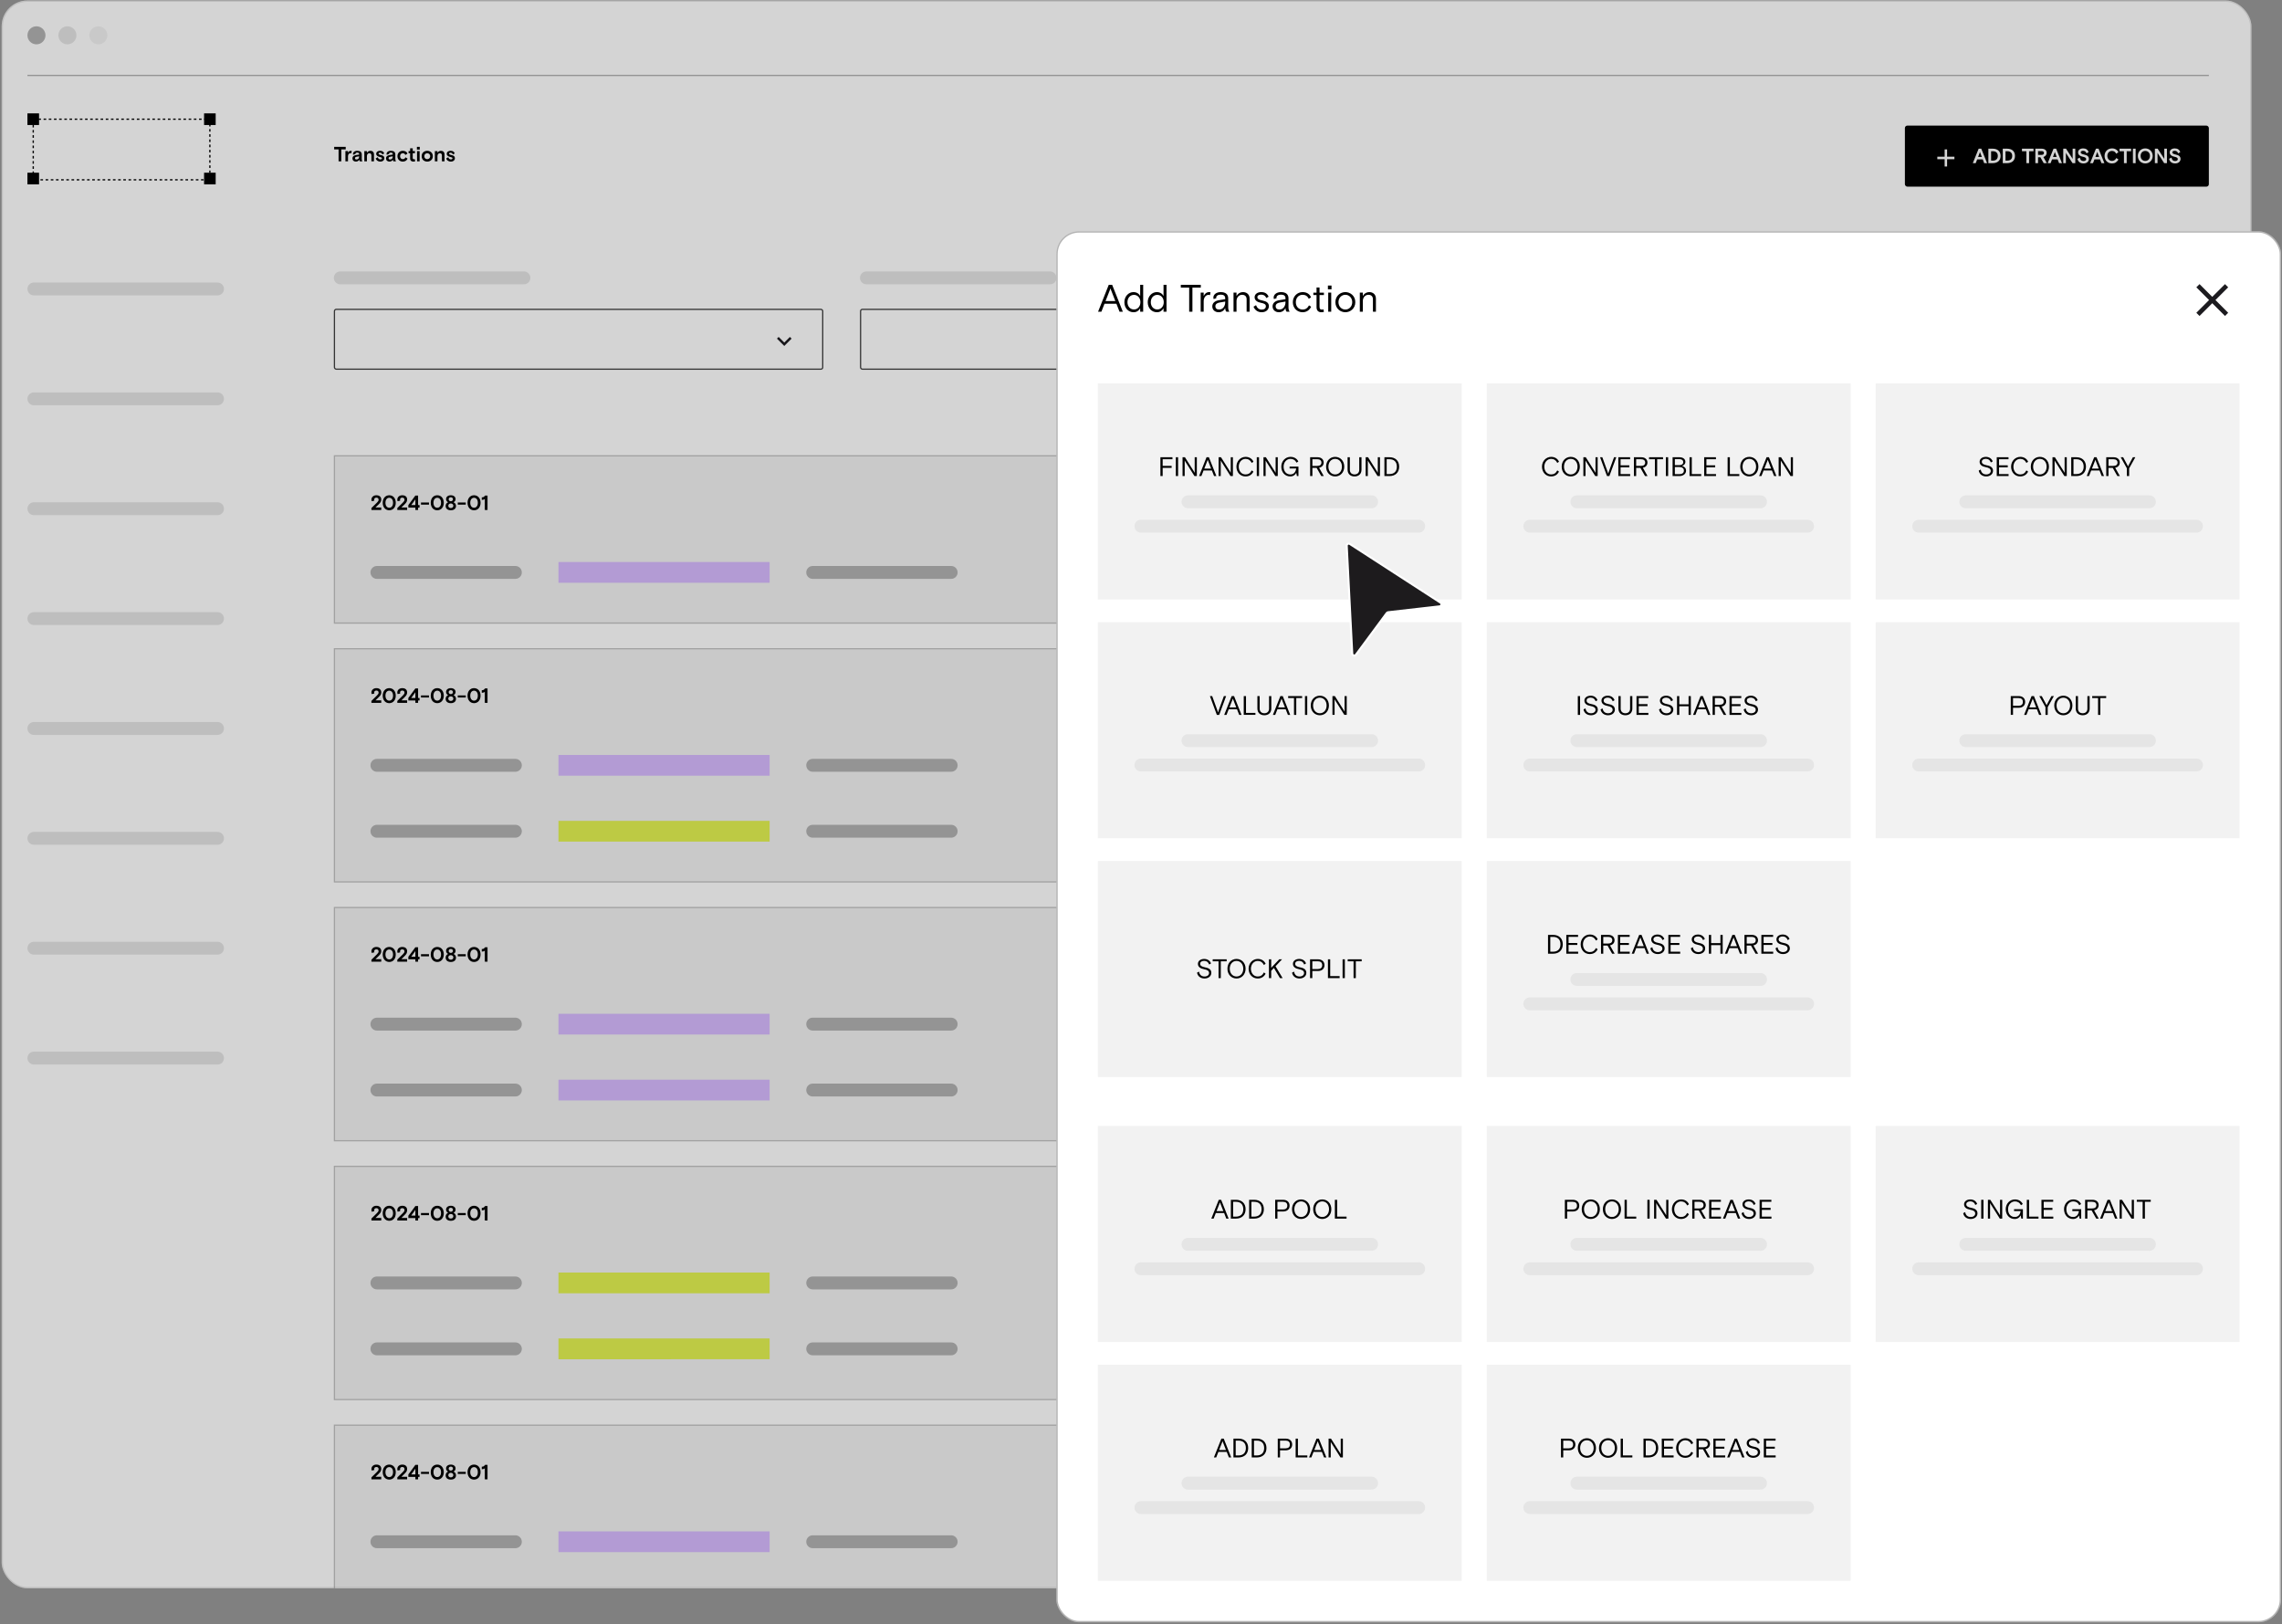 <svg width="881" height="627" viewBox="0 0 881 627" fill="none" xmlns="http://www.w3.org/2000/svg"><rect x="0" y="0" width="881" height="627" fill="#808080" stroke="none"/><g clip-path="url(#clip0_96_2007)"><rect x=".637" y=".197" width="868.56" height="612.938" rx="9.955" fill="#fff"/><circle cx="14.076" cy="13.636" r="3.484" fill="#B2B2B2"/><circle cx="26.022" cy="13.636" r="3.484" fill="#E5E5E5"/><circle cx="37.968" cy="13.636" r="3.484" fill="#F2F2F2"/><path stroke="#B2B2B2" stroke-width=".498" d="m10.592 29.125 842.169-0"/><path stroke="#000" stroke-width=".498" stroke-dasharray="1 1" d="M12.831 46.016h68.192V69.41h-68.192z"/><path fill="#000" stroke="#000" stroke-width=".498" d="M10.841 44.025h3.982v3.982H10.841zM10.841 66.921h3.982v3.982H10.841zM79.033 44.025h3.982v3.982H79.033zM79.033 66.921h3.982v3.982H79.033z"/><path stroke="#E5E5E5" stroke-width="4.978" stroke-linecap="round" d="M13.081 111.549h70.898M13.081 153.964h70.898M13.081 196.379h70.898M13.081 238.794h70.898M13.081 281.209l70.898-.001M13.081 323.623h70.898M13.081 366.038h70.898M13.081 408.453h70.898"/><path d="M129.009 57.667v-.972h4.46v.972h-1.704v4.603h-1.051v-4.603h-1.705Zm6.786.589-.159.948c-.104-.04-.207-.056-.327-.056-.605 0-.956.502-.956 1.171v1.951h-1.003v-3.95h1.003v.629c.223-.454.59-.741 1.1-.741.119 0 .238.016.342.048Zm4.128 4.014h-1.019c-.064-.088-.191-.287-.191-.629-.279.502-.749.741-1.322.741-.781 0-1.33-.486-1.33-1.234 0-.804.669-1.203 1.409-1.306l1.187-.183v-.151c0-.382-.239-.597-.725-.597-.47 0-.709.199-.709.446 0 .032-.008.04.016.096l-.9.303c-.047-.104-.071-.215-.071-.335 0-.613.605-1.211 1.664-1.211 1.115 0 1.728.47 1.728 1.434v1.649c0 .454.072.701.263.98Zm-2.293-.701c.581 0 1.027-.382 1.027-1.147v-.072l-.956.159c-.438.072-.661.271-.661.581 0 .319.239.478.59.478Zm6.75-1.991v2.692h-1.003v-2.278c0-.518-.239-.844-.805-.844-.533 0-.916.446-.916 1.115v2.007h-1.003v-3.95h1.003v.637c.295-.454.765-.749 1.338-.749.853 0 1.386.542 1.386 1.37Zm1.755-.287c0 .247.31.43.931.557.932.191 1.322.549 1.322 1.218 0 .741-.581 1.314-1.561 1.314-.987 0-1.553-.566-1.807-1.187l.804-.51c.167.502.51.852 1.019.852.311 0 .622-.151.622-.438 0-.263-.263-.39-.845-.51-.772-.151-1.377-.518-1.377-1.234 0-.741.708-1.147 1.473-1.147.86 0 1.314.327 1.633.996l-.725.43c-.167-.438-.486-.693-.892-.693-.327 0-.597.104-.597.35Zm6.753 2.979h-1.019c-.064-.088-.192-.287-.192-.629-.278.502-.748.741-1.322.741-.78 0-1.33-.486-1.33-1.234 0-.804.669-1.203 1.41-1.306l1.187-.183v-.151c0-.382-.239-.597-.725-.597-.47 0-.709.199-.709.446 0 .032-.008.04.016.096l-.9.303c-.048-.104-.071-.215-.071-.335 0-.613.605-1.211 1.664-1.211 1.115 0 1.728.47 1.728 1.434v1.649c0 .454.072.701.263.98Zm-2.294-.701c.582 0 1.028-.382 1.028-1.147v-.072l-.956.159c-.438.072-.661.271-.661.581 0 .319.239.478.589.478Zm5.954-.852.812.526c-.374.757-1.019 1.139-1.848 1.139-1.17 0-2.078-.828-2.078-2.087 0-1.258.955-2.087 2.078-2.087.884 0 1.529.398 1.808 1.075l-.82.541c-.231-.51-.581-.677-.996-.677-.597 0-1.051.446-1.051 1.147 0 .709.446 1.147 1.051 1.147.534 0 .821-.255 1.044-.725Zm1.177-1.585v-.812h.613V57.253h1.003v1.067h.861v.812h-.861v1.8c0 .406.192.557.502.557.152 0 .247-.024.335-.048l.095.828c-.183.064-.438.112-.669.112-.685 0-1.266-.279-1.266-1.258v-1.991h-.613Zm3.281 3.138v-3.95h1.004v3.95h-1.004Zm-.048-4.524v-1.051h1.099v1.051h-1.099Zm6.141 2.549c0 1.378-1.076 2.087-2.159 2.087-1.083 0-2.158-.709-2.158-2.087 0-1.378 1.075-2.087 2.158-2.087s2.159.709 2.159 2.087Zm-2.159 1.147c.59 0 1.139-.414 1.139-1.147s-.549-1.147-1.139-1.147c-.589 0-1.138.414-1.138 1.147s.549 1.147 1.138 1.147Zm6.669-1.864v2.692h-1.004v-2.278c0-.518-.239-.844-.804-.844-.534 0-.916.446-.916 1.115v2.007h-1.003v-3.95h1.003v.637c.295-.454.765-.749 1.338-.749.852 0 1.386.542 1.386 1.37Zm1.754-.287c0 .247.311.43.932.557.932.191 1.322.549 1.322 1.218 0 .741-.581 1.314-1.561 1.314-.988 0-1.553-.566-1.808-1.187l.804-.51c.168.502.51.852 1.02.852.31 0 .621-.151.621-.438 0-.263-.263-.39-.844-.51-.773-.151-1.378-.518-1.378-1.234 0-.741.709-1.147 1.473-1.147.861 0 1.315.327 1.633.996l-.725.43c-.167-.438-.485-.693-.892-.693-.326 0-.597.104-.597.35Z" fill="#000"/><rect x="735.413" y="48.489" width="117.348" height="23.564" rx=".943" fill="#000"/><mask id="mask0_96_2007" style="mask-type:alpha" maskUnits="userSpaceOnUse" x="745" y="55" width="12" height="12"><path fill="#D9D9D9" d="M745.575 55.322h11.311v11.311H745.575z"/></mask><g mask="url(#mask0_96_2007)"><path d="M750.76 61.448h-2.827v-.943h2.827v-2.828h.943v2.828h2.827v.943h-2.827v2.828h-.943v-2.828Z" fill="#fff"/></g><path d="m761.638 62.977 2.254-5.575h1.004l2.254 5.575h-1.123l-.558-1.457h-2.15l-.558 1.457h-1.123Zm2.549-3.735-.51 1.338h1.434l-.51-1.338-.064-.175-.143-.43-.143.43-.064.175Zm3.453 3.735v-5.575h1.68c1.752 0 3.034.908 3.034 2.787 0 1.879-1.282 2.787-3.034 2.787h-1.68Zm1.051-.972h.701c1.131 0 1.895-.597 1.895-1.816 0-1.203-.764-1.816-1.895-1.816h-.701v3.632Zm4.51.972v-5.575h1.68c1.752 0 3.034.908 3.034 2.787 0 1.879-1.282 2.787-3.034 2.787h-1.68Zm1.051-.972h.701c1.131 0 1.895-.597 1.895-1.816 0-1.203-.764-1.816-1.895-1.816h-.701v3.632Zm6.358-3.632v-.972h4.459v.972h-1.704v4.603h-1.051v-4.603h-1.704Zm8.4 4.603-1.29-2.262h-.892v2.262h-1.051v-5.575h2.381c1.226 0 1.983.613 1.983 1.577 0 .86-.51 1.362-1.274 1.641l1.346 2.357h-1.203Zm-2.182-4.651v1.465h1.33c.645 0 .932-.287.932-.733s-.287-.733-.932-.733h-1.33Zm3.719 4.651 2.254-5.575h1.003l2.254 5.575h-1.123l-.557-1.457h-2.151l-.557 1.457h-1.123Zm2.548-3.735-.509 1.338h1.433l-.509-1.338-.064-.175-.144-.43-.143.43-.064.175Zm3.453 3.735v-5.575h1.067l2.326 3.544c.04.056.072.119.103.175.056.096.112.207.136.263v-3.982h1.019v5.575h-1.067l-2.325-3.568c-.04-.056-.072-.119-.104-.175-.056-.096-.112-.199-.135-.263v4.006h-1.02Zm6.736-4.181c0 .438.414.677 1.346.868 1.218.255 1.824.764 1.824 1.712 0 .916-.781 1.712-2.079 1.712-1.386 0-2.126-.765-2.341-1.784l.923-.47c.152.828.558 1.33 1.41 1.33.637 0 1.035-.303 1.035-.749 0-.518-.477-.741-1.377-.924-1.012-.191-1.745-.733-1.745-1.672 0-.924.797-1.529 1.96-1.529 1.051 0 1.768.47 2.118 1.433l-.828.478c-.215-.637-.653-.988-1.314-.988-.494 0-.932.183-.932.581Zm3.634 4.181 2.254-5.575h1.004l2.253 5.575h-1.123l-.557-1.457h-2.15l-.558 1.457h-1.123Zm2.549-3.735-.51 1.338h1.434l-.51-1.338-.064-.175-.143-.43-.144.43-.063.175Zm7.583 1.76.82.589c-.685 1.027-1.306 1.497-2.517 1.497-1.632 0-2.851-1.155-2.851-2.899 0-1.744 1.259-2.899 2.891-2.899 1.179 0 2.063.605 2.445 1.457l-.852.613c-.342-.709-.836-1.099-1.625-1.099-.979 0-1.792.749-1.792 1.927 0 1.147.797 1.927 1.792 1.927.725 0 1.291-.374 1.689-1.115Zm1.233-2.628v-.972h4.46v.972h-1.704v4.603h-1.052v-4.603h-1.704Zm5.167 4.603v-5.575h1.051v5.575h-1.051Zm7.635-2.787c0 1.665-1.235 2.899-2.867 2.899-1.633 0-2.867-1.234-2.867-2.899 0-1.665 1.234-2.899 2.867-2.899 1.632 0 2.867 1.234 2.867 2.899Zm-2.867 1.927c1.011 0 1.799-.725 1.799-1.927s-.788-1.927-1.799-1.927c-1.012 0-1.8.725-1.8 1.927s.788 1.927 1.8 1.927Zm3.709.86v-5.575h1.068l2.325 3.544c.04.056.072.119.104.175.055.096.111.207.135.263v-3.982h1.019v5.575h-1.067l-2.325-3.568c-.04-.056-.072-.119-.104-.175-.056-.096-.111-.199-.135-.263v4.006h-1.02Zm6.736-4.181c0 .438.414.677 1.346.868 1.219.255 1.824.764 1.824 1.712 0 .916-.781 1.712-2.079 1.712-1.385 0-2.126-.765-2.341-1.784l.924-.47c.151.828.557 1.33 1.409 1.33.637 0 1.036-.303 1.036-.749 0-.518-.478-.741-1.378-.924-1.012-.191-1.744-.733-1.744-1.672 0-.924.796-1.529 1.959-1.529 1.051 0 1.768.47 2.118 1.433l-.828.478c-.215-.637-.653-.988-1.314-.988-.494 0-.932.183-.932.581Z" fill="#fff"/><path stroke="#E5E5E5" stroke-width="4.978" stroke-linecap="round" d="M131.371 107.266h70.897"/><rect x="129.117" y="119.415" width="188.51" height="23.093" rx=".707" stroke="#3E3E3E" stroke-width=".471"/><mask id="mask1_96_2007" style="mask-type:alpha" maskUnits="userSpaceOnUse" x="297" y="126" width="12" height="12"><path fill="#D9D9D9" d="M297.127 137.324h11.311v-11.311H297.127z"/></mask><g mask="url(#mask1_96_2007)"><path d="m302.782 132.234-2.168-2.168-.66.66 2.828 2.828 2.827-2.828-.659-.66-2.168 2.168Z" fill="#1C1B1F"/></g><path stroke="#E5E5E5" stroke-width="4.978" stroke-linecap="round" d="M334.491 107.266h70.898"/><rect x="332.238" y="119.415" width="188.51" height="23.093" rx=".707" stroke="#3E3E3E" stroke-width=".471"/><mask id="mask2_96_2007" style="mask-type:alpha" maskUnits="userSpaceOnUse" x="500" y="126" width="12" height="12"><path fill="#D9D9D9" d="M500.247 137.324h11.311v-11.311H500.247z"/></mask><g mask="url(#mask2_96_2007)"><path d="m505.902 132.234-2.168-2.168-.66.66 2.828 2.828 2.828-2.828-.66-.66-2.168 2.168Z" fill="#1C1B1F"/></g><path stroke="#E5E5E5" stroke-width="4.978" stroke-linecap="round" d="M537.61 107.266h70.898"/><rect x="535.357" y="119.415" width="188.51" height="23.093" rx=".707" stroke="#3E3E3E" stroke-width=".471"/><path d="M549.819 130.881c0 1.744-1.011 2.899-2.421 2.899s-2.421-1.155-2.421-2.899 1.011-2.899 2.421-2.899 2.421 1.155 2.421 2.899Zm-2.421 2.31c1.027 0 1.752-.86 1.752-2.31 0-1.449-.725-2.309-1.752-2.309-1.027 0-1.752.86-1.752 2.309 0 1.45.725 2.31 1.752 2.31Zm5.159.589c-1.051 0-1.863-.661-1.863-1.656 0-.677.382-1.163.923-1.442-.469-.255-.748-.717-.748-1.258 0-.86.748-1.442 1.688-1.442s1.689.582 1.689 1.442c0 .541-.279 1.003-.749 1.258.542.279.924.765.924 1.442 0 .995-.812 1.656-1.864 1.656Zm0-.541c.725 0 1.211-.446 1.211-1.139 0-.677-.55-1.139-1.211-1.139s-1.21.462-1.21 1.139c0 .693.486 1.139 1.21 1.139Zm-1.067-3.759c0 .597.454.971 1.067.971.598 0 1.067-.374 1.067-.971 0-.654-.509-.988-1.067-.988-.557 0-1.067.334-1.067.988Zm3.239 4.427 3.185-6.052h.669l-3.185 6.052h-.669Zm4.178-.676 2.15-2.159c.589-.589.773-.955.773-1.457 0-.645-.486-1.075-1.147-1.075-.629 0-1.115.446-1.115 1.115 0 .127.024.247.063.358l-.589.096c-.072-.184-.095-.343-.095-.526 0-.812.708-1.601 1.76-1.601 1.075 0 1.776.653 1.776 1.545 0 .661-.239 1.203-.988 1.951l-1.593 1.601h2.604v.59h-3.599v-.438Zm8.221-3.513-.629-.127c.056-.127.064-.183.064-.287 0-.422-.366-.732-.98-.732-.868 0-1.449.955-1.489 2.325.319-.565.908-.876 1.513-.876 1.028 0 1.816.773 1.816 1.856 0 1.043-.836 1.903-1.959 1.903-1.235 0-2.047-.94-2.047-2.572 0-.725.135-1.346.327-1.832.35-.892 1.035-1.394 1.831-1.394.988 0 1.625.534 1.625 1.33 0 .16-.016.271-.072.406Zm-1.664.892c-.677 0-1.298.486-1.298 1.291 0 .804.621 1.29 1.298 1.29.669 0 1.29-.486 1.29-1.29 0-.805-.621-1.291-1.29-1.291Zm2.167 3.297 3.186-6.052h.669l-3.186 6.052h-.669Zm4.178-.676 2.151-2.159c.589-.589.772-.955.772-1.457 0-.645-.486-1.075-1.147-1.075-.629 0-1.115.446-1.115 1.115 0 .127.024.247.064.358l-.589.096c-.072-.184-.096-.343-.096-.526 0-.812.709-1.601 1.76-1.601 1.075 0 1.776.653 1.776 1.545 0 .661-.239 1.203-.987 1.951l-1.593 1.601h2.604v.59h-3.6v-.438Zm9.19-2.35c0 1.744-1.012 2.899-2.422 2.899-1.409 0-2.421-1.155-2.421-2.899s1.012-2.899 2.421-2.899c1.41 0 2.422 1.155 2.422 2.899Zm-2.422 2.31c1.028 0 1.753-.86 1.753-2.31 0-1.449-.725-2.309-1.753-2.309-1.027 0-1.752.86-1.752 2.309 0 1.45.725 2.31 1.752 2.31Zm3.133.04 2.15-2.159c.59-.589.773-.955.773-1.457 0-.645-.486-1.075-1.147-1.075-.629 0-1.115.446-1.115 1.115 0 .127.024.247.064.358l-.59.096c-.071-.184-.095-.343-.095-.526 0-.812.709-1.601 1.76-1.601 1.075 0 1.776.653 1.776 1.545 0 .661-.239 1.203-.988 1.951l-1.592 1.601h2.604v.59h-3.6v-.438Zm4.229-.677v-.59l2.748-3.87h.669v3.87h.629v.59h-.629v1.115h-.669v-1.115h-2.748Zm2.748-3.489-2.039 2.899h2.039v-2.899Z" fill="#000" fill-opacity=".6"/><rect x="738.477" y="119.415" width="114.049" height="23.093" rx=".707" stroke="#3E3E3E" stroke-width=".471"/><mask id="mask3_96_2007" style="mask-type:alpha" maskUnits="userSpaceOnUse" x="789" y="126" width="13" height="12"><path fill="#D9D9D9" d="M789.846 126.013h11.311v11.311H789.846z"/></mask><g mask="url(#mask3_96_2007)"><path d="m799.083 135.91-2.969-2.969c-.236.189-.507.338-.813.448-.306.11-.632.165-.978.165-.856 0-1.581-.297-2.174-.89s-.889-1.317-.889-2.174c0-.856.296-1.58.889-2.173s1.318-.89 2.174-.89c.856 0 1.581.297 2.174.89s.889 1.317.889 2.173c0 .346-.055.672-.165.978-.11.307-.259.578-.447.813l2.969 2.969-.66.66Zm-4.76-3.299c.589 0 1.09-.206 1.502-.618.413-.413.619-.913.619-1.503 0-.589-.206-1.089-.619-1.502-.412-.412-.913-.618-1.502-.618s-1.09.206-1.502.618c-.413.413-.619.913-.619 1.502 0 .59.206 1.09.619 1.503.412.412.913.618 1.502.618Z" fill="#1C1B1F"/></g><path fill="#F2F2F2" d="M128.882 175.733h723.879v65.036H128.882z"/><path stroke="#000" stroke-opacity=".2" stroke-width=".471" d="M129.117 175.969h723.408v64.565H129.117z"/><path d="m143.395 196.122 2.118-2.078c.454-.446.653-.733.653-1.139 0-.478-.318-.796-.852-.796-.51 0-.868.286-.868.788 0 .159.032.279.072.382l-1.02.191c-.071-.175-.103-.382-.103-.629 0-.868.725-1.656 1.919-1.656 1.235 0 1.872.693 1.872 1.601 0 .74-.247 1.194-.972 1.895l-1.25 1.218h2.222v.972h-3.791v-.749Zm9.396-2.038c0 1.752-1.051 2.899-2.517 2.899-1.465 0-2.516-1.147-2.516-2.899s1.051-2.899 2.516-2.899c1.466 0 2.517 1.147 2.517 2.899Zm-2.517 1.927c.86 0 1.466-.717 1.466-1.927 0-1.211-.606-1.928-1.466-1.928s-1.465.717-1.465 1.928c0 1.21.605 1.927 1.465 1.927Zm3.115.111 2.118-2.078c.454-.446.653-.733.653-1.139 0-.478-.318-.796-.852-.796-.51 0-.868.286-.868.788 0 .159.032.279.072.382l-1.02.191c-.071-.175-.103-.382-.103-.629 0-.868.724-1.656 1.919-1.656 1.234 0 1.872.693 1.872 1.601 0 .74-.247 1.194-.972 1.895l-1.25 1.218h2.222v.972h-3.791v-.749Zm4.253-.175v-.971l2.716-3.68h1.051v3.68h.565v.971h-.565v.924h-1.051v-.924h-2.716Zm2.716-3.169-1.601 2.198h1.601v-2.198Zm2.168 2.022v-.812h3.09v.812h-3.09Zm8.798-.716c0 1.752-1.051 2.899-2.516 2.899-1.466 0-2.517-1.147-2.517-2.899s1.051-2.899 2.517-2.899c1.465 0 2.516 1.147 2.516 2.899Zm-2.516 1.927c.86 0 1.465-.717 1.465-1.927 0-1.211-.605-1.928-1.465-1.928-.86 0-1.466.717-1.466 1.928 0 1.21.606 1.927 1.466 1.927Zm5.237.972c-1.234 0-1.999-.661-1.999-1.657 0-.677.359-1.195.956-1.441-.51-.255-.788-.661-.788-1.235 0-.86.74-1.465 1.831-1.465s1.832.605 1.832 1.465c0 .574-.279.98-.788 1.235.597.246.955.764.955 1.441 0 .996-.764 1.657-1.999 1.657Zm0-.861c.566 0 .98-.366.98-.884 0-.517-.414-.884-.98-.884-.565 0-.979.367-.979.884 0 .518.414.884.979.884Zm-.828-3.4c0 .502.398.772.828.772.43 0 .829-.27.829-.772s-.399-.757-.829-.757c-.43 0-.828.255-.828.757Zm3.51 2.078v-.812h3.09v.812h-3.09Zm8.799-.716c0 1.752-1.052 2.899-2.517 2.899-1.465 0-2.517-1.147-2.517-2.899s1.052-2.899 2.517-2.899c1.465 0 2.517 1.147 2.517 2.899Zm-2.517 1.927c.86 0 1.465-.717 1.465-1.927 0-1.211-.605-1.928-1.465-1.928-.86 0-1.465.717-1.465 1.928 0 1.21.605 1.927 1.465 1.927Zm2.982-3.042v-.972c.645 0 .988-.231 1.235-.701h.987v5.575h-1.051v-4.277c-.311.311-.661.375-1.171.375Z" fill="#000"/><mask id="mask4_96_2007" style="mask-type:alpha" maskUnits="userSpaceOnUse" x="827" y="189" width="12" height="13"><path fill="#D9D9D9" d="M827.312 189.871h11.311v11.311H827.312z"/></mask><g mask="url(#mask4_96_2007)"><path d="M830.611 199.768c-.259 0-.481-.092-.666-.277-.184-.185-.276-.406-.276-.666v-6.126h-.472v-.943h2.357v-.471h2.827v.471h2.357v.943h-.472v6.126c0 .26-.092.481-.276.666-.185.185-.407.277-.666.277h-4.713Zm4.713-7.069h-4.713v6.126h4.713v-6.126Zm-3.77 5.184h.942v-4.242h-.942v4.242Zm1.885 0h.942v-4.242h-.942v4.242Z" fill="#1C1B1F"/></g><path fill-rule="evenodd" clip-rule="evenodd" d="M143.021 220.975c0-1.374 1.114-2.488 2.488-2.488h53.461c1.374 0 2.489 1.114 2.489 2.488 0 1.375-1.115 2.489-2.489 2.489h-53.461c-1.374 0-2.488-1.114-2.488-2.489Z" fill="#B2B2B2"/><path fill="#D7BBFF" d="M215.597 216.969h81.531v8.012H215.597z"/><path fill-rule="evenodd" clip-rule="evenodd" d="M311.266 220.975c0-1.374 1.114-2.488 2.488-2.488h53.461c1.375 0 2.489 1.114 2.489 2.488 0 1.375-1.114 2.489-2.489 2.489h-53.461c-1.374 0-2.488-1.114-2.488-2.489Z" fill="#B2B2B2"/><mask id="mask5_96_2007" style="mask-type:alpha" maskUnits="userSpaceOnUse" x="827" y="215" width="12" height="12"><path fill="#D9D9D9" d="M827.312 215.32h11.311v11.311H827.312z"/></mask><g mask="url(#mask5_96_2007)"><path d="M832.968 224.745c-.259 0-.481-.092-.666-.277-.184-.184-.277-.406-.277-.665 0-.26.093-.481.277-.666.185-.185.407-.277.666-.277.259 0 .481.092.666.277.184.185.276.406.276.666 0 .259-.092.481-.276.665-.185.185-.407.277-.666.277Zm0-2.827c-.259 0-.481-.093-.666-.277-.184-.185-.277-.407-.277-.666 0-.259.093-.481.277-.666.185-.184.407-.277.666-.277.259 0 .481.093.666.277.184.185.276.407.276.666 0 .259-.092.481-.276.666-.185.184-.407.277-.666.277Zm0-2.828c-.259 0-.481-.092-.666-.277-.184-.185-.277-.406-.277-.666 0-.259.093-.481.277-.665.185-.185.407-.277.666-.277.259 0 .481.092.666.277.184.184.276.406.276.665 0 .26-.092.481-.276.666-.185.185-.407.277-.666.277Z" fill="#1C1B1F"/></g><path fill="#F2F2F2" d="M128.882 250.194h723.879v90.485H128.882z"/><path stroke="#000" stroke-opacity=".2" stroke-width=".471" d="M129.117 250.43h723.408v90.014H129.117z"/><path d="m143.395 270.584 2.118-2.079c.454-.446.653-.732.653-1.139 0-.477-.318-.796-.852-.796-.51 0-.868.287-.868.788 0 .16.032.279.072.383l-1.02.191c-.071-.175-.103-.382-.103-.629 0-.868.725-1.657 1.919-1.657 1.235 0 1.872.693 1.872 1.601 0 .741-.247 1.195-.972 1.895l-1.25 1.219h2.222v.972h-3.791v-.749Zm9.396-2.039c0 1.752-1.051 2.899-2.517 2.899-1.465 0-2.516-1.147-2.516-2.899s1.051-2.899 2.516-2.899c1.466 0 2.517 1.147 2.517 2.899Zm-2.517 1.927c.86 0 1.466-.716 1.466-1.927 0-1.21-.606-1.927-1.466-1.927s-1.465.717-1.465 1.927c0 1.211.605 1.927 1.465 1.927Zm3.115.112 2.118-2.079c.454-.446.653-.732.653-1.139 0-.477-.318-.796-.852-.796-.51 0-.868.287-.868.788 0 .16.032.279.072.383l-1.02.191c-.071-.175-.103-.382-.103-.629 0-.868.724-1.657 1.919-1.657 1.234 0 1.872.693 1.872 1.601 0 .741-.247 1.195-.972 1.895l-1.25 1.219h2.222v.972h-3.791v-.749Zm4.253-.175v-.972l2.716-3.679h1.051v3.679h.565v.972h-.565v.924h-1.051v-.924h-2.716Zm2.716-3.17-1.601 2.198h1.601v-2.198Zm2.168 2.023v-.812h3.09v.812h-3.09Zm8.798-.717c0 1.752-1.051 2.899-2.516 2.899-1.466 0-2.517-1.147-2.517-2.899s1.051-2.899 2.517-2.899c1.465 0 2.516 1.147 2.516 2.899Zm-2.516 1.927c.86 0 1.465-.716 1.465-1.927 0-1.21-.605-1.927-1.465-1.927-.86 0-1.466.717-1.466 1.927 0 1.211.606 1.927 1.466 1.927Zm5.237.972c-1.234 0-1.999-.661-1.999-1.657 0-.676.359-1.194.956-1.441-.51-.255-.788-.661-.788-1.234 0-.861.74-1.466 1.831-1.466s1.832.605 1.832 1.466c0 .573-.279.979-.788 1.234.597.247.955.765.955 1.441 0 .996-.764 1.657-1.999 1.657Zm0-.86c.566 0 .98-.366.98-.884s-.414-.884-.98-.884c-.565 0-.979.366-.979.884s.414.884.979.884Zm-.828-3.401c0 .502.398.773.828.773.43 0 .829-.271.829-.773 0-.501-.399-.756-.829-.756-.43 0-.828.255-.828.756Zm3.51 2.079v-.812h3.09v.812h-3.09Zm8.799-.717c0 1.752-1.052 2.899-2.517 2.899-1.465 0-2.517-1.147-2.517-2.899s1.052-2.899 2.517-2.899c1.465 0 2.517 1.147 2.517 2.899Zm-2.517 1.927c.86 0 1.465-.716 1.465-1.927 0-1.21-.605-1.927-1.465-1.927-.86 0-1.465.717-1.465 1.927 0 1.211.605 1.927 1.465 1.927Zm2.982-3.042v-.971c.645 0 .988-.231 1.235-.701h.987v5.575h-1.051v-4.277c-.311.31-.661.374-1.171.374Z" fill="#000"/><mask id="mask6_96_2007" style="mask-type:alpha" maskUnits="userSpaceOnUse" x="827" y="264" width="12" height="12"><path fill="#D9D9D9" d="M827.312 264.333h11.311v11.311H827.312z"/></mask><g mask="url(#mask6_96_2007)"><path d="M830.611 274.23c-.259 0-.481-.093-.666-.277-.184-.185-.276-.407-.276-.666v-6.127h-.472v-.942h2.357v-.471h2.827v.471h2.357v.942h-.472v6.127c0 .259-.092.481-.276.666-.185.184-.407.277-.666.277h-4.713Zm4.713-7.07h-4.713v6.127h4.713v-6.127Zm-3.77 5.184h.942v-4.241h-.942v4.241Zm1.885 0h.942v-4.241h-.942v4.241Z" fill="#1C1B1F"/></g><path fill-rule="evenodd" clip-rule="evenodd" d="M143.021 295.437c0-1.375 1.114-2.489 2.488-2.489h53.461c1.374 0 2.489 1.114 2.489 2.489 0 1.374-1.115 2.489-2.489 2.489h-53.461c-1.374 0-2.488-1.115-2.488-2.489Z" fill="#B2B2B2"/><path fill="#D7BBFF" d="M215.597 291.431h81.531v8.012H215.597z"/><path fill-rule="evenodd" clip-rule="evenodd" d="M311.266 295.437c0-1.375 1.114-2.489 2.488-2.489h53.461c1.375 0 2.489 1.114 2.489 2.489 0 1.374-1.114 2.489-2.489 2.489h-53.461c-1.374 0-2.488-1.115-2.488-2.489Z" fill="#B2B2B2"/><mask id="mask7_96_2007" style="mask-type:alpha" maskUnits="userSpaceOnUse" x="827" y="289" width="12" height="13"><path fill="#D9D9D9" d="M827.312 289.781h11.311v11.311H827.312z"/></mask><g mask="url(#mask7_96_2007)"><path d="M832.968 299.207c-.259 0-.481-.092-.666-.277-.184-.185-.277-.406-.277-.666 0-.259.093-.481.277-.665.185-.185.407-.277.666-.277.259 0 .481.092.666.277.184.184.276.406.276.665 0 .26-.092.481-.276.666-.185.185-.407.277-.666.277Zm0-2.828c-.259 0-.481-.092-.666-.277-.184-.184-.277-.406-.277-.665s.093-.481.277-.666c.185-.185.407-.277.666-.277.259 0 .481.092.666.277.184.185.276.407.276.666 0 .259-.092.481-.276.665-.185.185-.407.277-.666.277Zm0-2.827c-.259 0-.481-.093-.666-.277-.184-.185-.277-.407-.277-.666 0-.259.093-.481.277-.666.185-.184.407-.276.666-.276.259 0 .481.092.666.276.184.185.276.407.276.666 0 .259-.092.481-.276.666-.185.184-.407.277-.666.277Z" fill="#1C1B1F"/></g><path fill-rule="evenodd" clip-rule="evenodd" d="M143.021 320.885c0-1.374 1.114-2.488 2.488-2.488h53.461c1.374 0 2.489 1.114 2.489 2.488 0 1.375-1.115 2.489-2.489 2.489h-53.461c-1.374 0-2.488-1.114-2.488-2.489Z" fill="#B2B2B2"/><path fill="#E3F352" d="M215.597 316.88h81.531v8.012H215.597z"/><path fill-rule="evenodd" clip-rule="evenodd" d="M311.266 320.885c0-1.374 1.114-2.488 2.488-2.488h53.461c1.375 0 2.489 1.114 2.489 2.488 0 1.375-1.114 2.489-2.489 2.489h-53.461c-1.374 0-2.488-1.114-2.488-2.489Z" fill="#B2B2B2"/><mask id="mask8_96_2007" style="mask-type:alpha" maskUnits="userSpaceOnUse" x="827" y="315" width="12" height="12"><path fill="#D9D9D9" d="M827.312 315.23h11.311v11.311H827.312z"/></mask><g mask="url(#mask8_96_2007)"><path d="M832.968 324.655c-.259 0-.481-.092-.666-.276-.184-.185-.277-.407-.277-.666 0-.259.093-.481.277-.666.185-.184.407-.277.666-.277.259 0 .481.093.666.277.184.185.276.407.276.666 0 .259-.092.481-.276.666-.185.184-.407.276-.666.276Zm0-2.827c-.259 0-.481-.093-.666-.277-.184-.185-.277-.407-.277-.666 0-.259.093-.481.277-.665.185-.185.407-.277.666-.277.259 0 .481.092.666.277.184.184.276.406.276.665s-.092.481-.276.666c-.185.184-.407.277-.666.277Zm0-2.828c-.259 0-.481-.092-.666-.277-.184-.184-.277-.406-.277-.665 0-.26.093-.482.277-.666.185-.185.407-.277.666-.277.259 0 .481.092.666.277.184.184.276.406.276.666 0 .259-.092.481-.276.665-.185.185-.407.277-.666.277Z" fill="#1C1B1F"/></g><path fill="#F2F2F2" d="M128.882 350.105h723.879v90.485H128.882z"/><path stroke="#000" stroke-opacity=".2" stroke-width=".471" d="M129.117 350.34h723.408v90.014H129.117z"/><path d="m143.395 370.494 2.118-2.078c.454-.446.653-.733.653-1.139 0-.478-.318-.797-.852-.797-.51 0-.868.287-.868.789 0 .159.032.279.072.382l-1.02.191c-.071-.175-.103-.382-.103-.629 0-.868.725-1.656 1.919-1.656 1.235 0 1.872.692 1.872 1.6 0 .741-.247 1.195-.972 1.896l-1.25 1.218h2.222v.972h-3.791v-.749Zm9.396-2.038c0 1.752-1.051 2.898-2.517 2.898-1.465 0-2.516-1.146-2.516-2.898 0-1.753 1.051-2.899 2.516-2.899 1.466 0 2.517 1.146 2.517 2.899Zm-2.517 1.927c.86 0 1.466-.717 1.466-1.927 0-1.211-.606-1.928-1.466-1.928s-1.465.717-1.465 1.928c0 1.21.605 1.927 1.465 1.927Zm3.115.111 2.118-2.078c.454-.446.653-.733.653-1.139 0-.478-.318-.797-.852-.797-.51 0-.868.287-.868.789 0 .159.032.279.072.382l-1.02.191c-.071-.175-.103-.382-.103-.629 0-.868.724-1.656 1.919-1.656 1.234 0 1.872.692 1.872 1.6 0 .741-.247 1.195-.972 1.896l-1.25 1.218h2.222v.972h-3.791v-.749Zm4.253-.175v-.972l2.716-3.679h1.051v3.679h.565v.972h-.565v.924h-1.051v-.924h-2.716Zm2.716-3.17-1.601 2.198h1.601v-2.198Zm2.168 2.023v-.812h3.09v.812h-3.09Zm8.798-.716c0 1.752-1.051 2.898-2.516 2.898-1.466 0-2.517-1.146-2.517-2.898 0-1.753 1.051-2.899 2.517-2.899 1.465 0 2.516 1.146 2.516 2.899Zm-2.516 1.927c.86 0 1.465-.717 1.465-1.927 0-1.211-.605-1.928-1.465-1.928-.86 0-1.466.717-1.466 1.928 0 1.21.606 1.927 1.466 1.927Zm5.237.971c-1.234 0-1.999-.661-1.999-1.656 0-.677.359-1.195.956-1.442-.51-.254-.788-.661-.788-1.234 0-.86.74-1.465 1.831-1.465s1.832.605 1.832 1.465c0 .573-.279.98-.788 1.234.597.247.955.765.955 1.442 0 .995-.764 1.656-1.999 1.656Zm0-.86c.566 0 .98-.366.98-.884 0-.517-.414-.884-.98-.884-.565 0-.979.367-.979.884 0 .518.414.884.979.884Zm-.828-3.4c0 .501.398.772.828.772.43 0 .829-.271.829-.772 0-.502-.399-.757-.829-.757-.43 0-.828.255-.828.757Zm3.51 2.078v-.812h3.09v.812h-3.09Zm8.799-.716c0 1.752-1.052 2.898-2.517 2.898-1.465 0-2.517-1.146-2.517-2.898 0-1.753 1.052-2.899 2.517-2.899 1.465 0 2.517 1.146 2.517 2.899Zm-2.517 1.927c.86 0 1.465-.717 1.465-1.927 0-1.211-.605-1.928-1.465-1.928-.86 0-1.465.717-1.465 1.928 0 1.21.605 1.927 1.465 1.927Zm2.982-3.042v-.972c.645 0 .988-.231 1.235-.701h.987v5.575h-1.051v-4.277c-.311.311-.661.375-1.171.375Z" fill="#000"/><mask id="mask9_96_2007" style="mask-type:alpha" maskUnits="userSpaceOnUse" x="827" y="364" width="12" height="12"><path fill="#D9D9D9" d="M827.312 364.243h11.311v11.311H827.312z"/></mask><g mask="url(#mask9_96_2007)"><path d="M830.611 374.14c-.259 0-.481-.092-.666-.277-.184-.185-.276-.406-.276-.666v-6.126h-.472v-.943h2.357v-.471h2.827v.471h2.357v.943h-.472v6.126c0 .26-.092.481-.276.666-.185.185-.407.277-.666.277h-4.713Zm4.713-7.069h-4.713v6.126h4.713v-6.126Zm-3.77 5.184h.942v-4.242h-.942v4.242Zm1.885 0h.942v-4.242h-.942v4.242Z" fill="#1C1B1F"/></g><path fill-rule="evenodd" clip-rule="evenodd" d="M143.021 395.347c0-1.374 1.114-2.489 2.488-2.489h53.461c1.374 0 2.489 1.115 2.489 2.489 0 1.375-1.115 2.489-2.489 2.489h-53.461c-1.374 0-2.488-1.114-2.488-2.489Z" fill="#B2B2B2"/><path fill="#D7BBFF" d="M215.597 391.341h81.531v8.012H215.597z"/><path fill-rule="evenodd" clip-rule="evenodd" d="M311.266 395.347c0-1.374 1.114-2.489 2.488-2.489h53.461c1.375 0 2.489 1.115 2.489 2.489 0 1.375-1.114 2.489-2.489 2.489h-53.461c-1.374 0-2.488-1.114-2.488-2.489Z" fill="#B2B2B2"/><mask id="mask10_96_2007" style="mask-type:alpha" maskUnits="userSpaceOnUse" x="827" y="389" width="12" height="13"><path fill="#D9D9D9" d="M827.312 389.692h11.311v11.311H827.312z"/></mask><g mask="url(#mask10_96_2007)"><path d="M832.968 399.117c-.259 0-.481-.092-.666-.277-.184-.184-.277-.406-.277-.665s.093-.481.277-.666c.185-.184.407-.277.666-.277.259 0 .481.093.666.277.184.185.276.407.276.666 0 .259-.092.481-.276.665-.185.185-.407.277-.666.277Zm0-2.827c-.259 0-.481-.093-.666-.277-.184-.185-.277-.407-.277-.666 0-.259.093-.481.277-.666.185-.184.407-.276.666-.276.259 0 .481.092.666.276.184.185.276.407.276.666 0 .259-.092.481-.276.666-.185.184-.407.277-.666.277Zm0-2.828c-.259 0-.481-.092-.666-.277-.184-.184-.277-.406-.277-.666 0-.259.093-.481.277-.665.185-.185.407-.277.666-.277.259 0 .481.092.666.277.184.184.276.406.276.665 0 .26-.092.482-.276.666-.185.185-.407.277-.666.277Z" fill="#1C1B1F"/></g><path fill-rule="evenodd" clip-rule="evenodd" d="M143.021 420.796c0-1.375 1.114-2.489 2.488-2.489h53.461c1.374 0 2.489 1.114 2.489 2.489 0 1.374-1.115 2.489-2.489 2.489h-53.461c-1.374 0-2.488-1.115-2.488-2.489Z" fill="#B2B2B2"/><path fill="#D7BBFF" d="M215.597 416.79h81.531v8.012H215.597z"/><path fill-rule="evenodd" clip-rule="evenodd" d="M311.266 420.796c0-1.375 1.114-2.489 2.488-2.489h53.461c1.375 0 2.489 1.114 2.489 2.489 0 1.374-1.114 2.489-2.489 2.489h-53.461c-1.374 0-2.488-1.115-2.488-2.489Z" fill="#B2B2B2"/><mask id="mask11_96_2007" style="mask-type:alpha" maskUnits="userSpaceOnUse" x="827" y="415" width="12" height="12"><path fill="#D9D9D9" d="M827.312 415.141h11.311v11.311H827.312z"/></mask><g mask="url(#mask11_96_2007)"><path d="M832.968 424.566c-.259 0-.481-.092-.666-.277-.184-.184-.277-.406-.277-.666 0-.259.093-.481.277-.665.185-.185.407-.277.666-.277.259 0 .481.092.666.277.184.184.276.406.276.665 0 .26-.092.482-.276.666-.185.185-.407.277-.666.277Zm0-2.828c-.259 0-.481-.092-.666-.276-.184-.185-.277-.407-.277-.666 0-.259.093-.481.277-.666.185-.184.407-.277.666-.277.259 0 .481.093.666.277.184.185.276.407.276.666 0 .259-.092.481-.276.666-.185.184-.407.276-.666.276Zm0-2.827c-.259 0-.481-.093-.666-.277-.184-.185-.277-.407-.277-.666 0-.259.093-.481.277-.665.185-.185.407-.277.666-.277.259 0 .481.092.666.277.184.184.276.406.276.665s-.092.481-.276.666c-.185.184-.407.277-.666.277Z" fill="#1C1B1F"/></g><path fill="#F2F2F2" d="M128.882 450.015h723.879v90.485H128.882z"/><path stroke="#000" stroke-opacity=".2" stroke-width=".471" d="M129.117 450.251h723.408v90.014H129.117z"/><path d="m143.395 470.405 2.118-2.079c.454-.446.653-.733.653-1.139 0-.478-.318-.796-.852-.796-.51 0-.868.287-.868.788 0 .16.032.279.072.383l-1.02.191c-.071-.176-.103-.383-.103-.629 0-.869.725-1.657 1.919-1.657 1.235 0 1.872.693 1.872 1.601 0 .74-.247 1.194-.972 1.895l-1.25 1.219h2.222v.971h-3.791v-.748Zm9.396-2.039c0 1.752-1.051 2.899-2.517 2.899-1.465 0-2.516-1.147-2.516-2.899s1.051-2.899 2.516-2.899c1.466 0 2.517 1.147 2.517 2.899Zm-2.517 1.927c.86 0 1.466-.717 1.466-1.927 0-1.211-.606-1.927-1.466-1.927s-1.465.716-1.465 1.927c0 1.21.605 1.927 1.465 1.927Zm3.115.112 2.118-2.079c.454-.446.653-.733.653-1.139 0-.478-.318-.796-.852-.796-.51 0-.868.287-.868.788 0 .16.032.279.072.383l-1.02.191c-.071-.176-.103-.383-.103-.629 0-.869.724-1.657 1.919-1.657 1.234 0 1.872.693 1.872 1.601 0 .74-.247 1.194-.972 1.895l-1.25 1.219h2.222v.971h-3.791v-.748Zm4.253-.176v-.971l2.716-3.679h1.051v3.679h.565v.971h-.565v.924h-1.051v-.924h-2.716Zm2.716-3.169-1.601 2.198h1.601v-2.198Zm2.168 2.023v-.813h3.09v.813h-3.09Zm8.798-.717c0 1.752-1.051 2.899-2.516 2.899-1.466 0-2.517-1.147-2.517-2.899s1.051-2.899 2.517-2.899c1.465 0 2.516 1.147 2.516 2.899Zm-2.516 1.927c.86 0 1.465-.717 1.465-1.927 0-1.211-.605-1.927-1.465-1.927-.86 0-1.466.716-1.466 1.927 0 1.21.606 1.927 1.466 1.927Zm5.237.972c-1.234 0-1.999-.661-1.999-1.657 0-.677.359-1.194.956-1.441-.51-.255-.788-.661-.788-1.235 0-.86.74-1.465 1.831-1.465s1.832.605 1.832 1.465c0 .574-.279.98-.788 1.235.597.247.955.764.955 1.441 0 .996-.764 1.657-1.999 1.657Zm0-.86c.566 0 .98-.367.98-.884 0-.518-.414-.884-.98-.884-.565 0-.979.366-.979.884 0 .517.414.884.979.884Zm-.828-3.401c0 .502.398.773.828.773.43 0 .829-.271.829-.773s-.399-.757-.829-.757c-.43 0-.828.255-.828.757Zm3.51 2.079v-.813h3.09v.813h-3.09Zm8.799-.717c0 1.752-1.052 2.899-2.517 2.899-1.465 0-2.517-1.147-2.517-2.899s1.052-2.899 2.517-2.899c1.465 0 2.517 1.147 2.517 2.899Zm-2.517 1.927c.86 0 1.465-.717 1.465-1.927 0-1.211-.605-1.927-1.465-1.927-.86 0-1.465.716-1.465 1.927 0 1.21.605 1.927 1.465 1.927Zm2.982-3.042v-.972c.645 0 .988-.231 1.235-.7h.987v5.574h-1.051v-4.276c-.311.31-.661.374-1.171.374Z" fill="#000"/><mask id="mask12_96_2007" style="mask-type:alpha" maskUnits="userSpaceOnUse" x="827" y="464" width="12" height="12"><path fill="#D9D9D9" d="M827.312 464.153h11.311v11.311H827.312z"/></mask><g mask="url(#mask12_96_2007)"><path d="M830.611 474.05c-.259 0-.481-.092-.666-.277-.184-.184-.276-.406-.276-.665v-6.127h-.472v-.943h2.357v-.471h2.827v.471h2.357v.943h-.472v6.127c0 .259-.092.481-.276.665-.185.185-.407.277-.666.277h-4.713Zm4.713-7.069h-4.713v6.127h4.713v-6.127Zm-3.77 5.184h.942v-4.241h-.942v4.241Zm1.885 0h.942v-4.241h-.942v4.241Z" fill="#1C1B1F"/></g><path fill-rule="evenodd" clip-rule="evenodd" d="M143.021 495.258c0-1.375 1.114-2.489 2.488-2.489h53.461c1.374 0 2.489 1.114 2.489 2.489 0 1.374-1.115 2.488-2.489 2.488h-53.461c-1.374 0-2.488-1.114-2.488-2.488Z" fill="#B2B2B2"/><path fill="#E3F352" d="M215.597 491.252h81.531v8.012H215.597z"/><path fill-rule="evenodd" clip-rule="evenodd" d="M311.266 495.258c0-1.375 1.114-2.489 2.488-2.489h53.461c1.375 0 2.489 1.114 2.489 2.489 0 1.374-1.114 2.488-2.489 2.488h-53.461c-1.374 0-2.488-1.114-2.488-2.488Z" fill="#B2B2B2"/><mask id="mask13_96_2007" style="mask-type:alpha" maskUnits="userSpaceOnUse" x="827" y="489" width="12" height="12"><path fill="#D9D9D9" d="M827.312 489.602h11.311v11.311H827.312z"/></mask><g mask="url(#mask13_96_2007)"><path d="M832.968 499.028c-.259 0-.481-.093-.666-.277-.184-.185-.277-.407-.277-.666 0-.259.093-.481.277-.666.185-.184.407-.276.666-.276.259 0 .481.092.666.276.184.185.276.407.276.666 0 .259-.092.481-.276.666-.185.184-.407.277-.666.277Zm0-2.828c-.259 0-.481-.092-.666-.277-.184-.184-.277-.406-.277-.665 0-.26.093-.482.277-.666.185-.185.407-.277.666-.277.259 0 .481.092.666.277.184.184.276.406.276.666 0 .259-.092.481-.276.665-.185.185-.407.277-.666.277Zm0-2.828c-.259 0-.481-.092-.666-.276-.184-.185-.277-.407-.277-.666 0-.259.093-.481.277-.666.185-.184.407-.277.666-.277.259 0 .481.093.666.277.184.185.276.407.276.666 0 .259-.092.481-.276.666-.185.184-.407.276-.666.276Z" fill="#1C1B1F"/></g><path fill-rule="evenodd" clip-rule="evenodd" d="M143.021 520.706c0-1.374 1.114-2.488 2.488-2.488h53.461c1.374 0 2.489 1.114 2.489 2.488 0 1.375-1.115 2.489-2.489 2.489h-53.461c-1.374 0-2.488-1.114-2.488-2.489Z" fill="#B2B2B2"/><path fill="#E3F352" d="M215.597 516.7h81.531v8.012H215.597z"/><path fill-rule="evenodd" clip-rule="evenodd" d="M311.266 520.706c0-1.374 1.114-2.488 2.488-2.488h53.461c1.375 0 2.489 1.114 2.489 2.488 0 1.375-1.114 2.489-2.489 2.489h-53.461c-1.374 0-2.488-1.114-2.488-2.489Z" fill="#B2B2B2"/><mask id="mask14_96_2007" style="mask-type:alpha" maskUnits="userSpaceOnUse" x="827" y="515" width="12" height="12"><path fill="#D9D9D9" d="M827.312 515.051h11.311v11.311H827.312z"/></mask><g mask="url(#mask14_96_2007)"><path d="M832.968 524.476c-.259 0-.481-.092-.666-.276-.184-.185-.277-.407-.277-.666 0-.259.093-.481.277-.666.185-.184.407-.277.666-.277.259 0 .481.093.666.277.184.185.276.407.276.666 0 .259-.092.481-.276.666-.185.184-.407.276-.666.276Zm0-2.827c-.259 0-.481-.093-.666-.277-.184-.185-.277-.407-.277-.666 0-.259.093-.481.277-.665.185-.185.407-.277.666-.277.259 0 .481.092.666.277.184.184.276.406.276.665s-.092.481-.276.666c-.185.184-.407.277-.666.277Zm0-2.828c-.259 0-.481-.092-.666-.277-.184-.184-.277-.406-.277-.665 0-.26.093-.482.277-.666.185-.185.407-.277.666-.277.259 0 .481.092.666.277.184.184.276.406.276.666 0 .259-.092.481-.276.665-.185.185-.407.277-.666.277Z" fill="#1C1B1F"/></g><path fill="#F2F2F2" d="M128.882 549.926h723.879v90.485H128.882z"/><path stroke="#000" stroke-opacity=".2" stroke-width=".471" d="M129.117 550.161h723.408v90.014H129.117z"/><path d="m143.395 570.315 2.118-2.079c.454-.445.653-.732.653-1.138 0-.478-.318-.797-.852-.797-.51 0-.868.287-.868.789 0 .159.032.278.072.382l-1.02.191c-.071-.175-.103-.382-.103-.629 0-.868.725-1.657 1.919-1.657 1.235 0 1.872.693 1.872 1.601 0 .741-.247 1.195-.972 1.896l-1.25 1.218h2.222v.972h-3.791v-.749Zm9.396-2.039c0 1.752-1.051 2.899-2.517 2.899-1.465 0-2.516-1.147-2.516-2.899s1.051-2.899 2.516-2.899c1.466 0 2.517 1.147 2.517 2.899Zm-2.517 1.928c.86 0 1.466-.717 1.466-1.928 0-1.21-.606-1.927-1.466-1.927s-1.465.717-1.465 1.927c0 1.211.605 1.928 1.465 1.928Zm3.115.111 2.118-2.079c.454-.445.653-.732.653-1.138 0-.478-.318-.797-.852-.797-.51 0-.868.287-.868.789 0 .159.032.278.072.382l-1.02.191c-.071-.175-.103-.382-.103-.629 0-.868.724-1.657 1.919-1.657 1.234 0 1.872.693 1.872 1.601 0 .741-.247 1.195-.972 1.896l-1.25 1.218h2.222v.972h-3.791v-.749Zm4.253-.175v-.972l2.716-3.679h1.051v3.679h.565v.972h-.565v.924h-1.051v-.924h-2.716Zm2.716-3.17-1.601 2.198h1.601v-2.198Zm2.168 2.023v-.812h3.09v.812h-3.09Zm8.798-.717c0 1.752-1.051 2.899-2.516 2.899-1.466 0-2.517-1.147-2.517-2.899s1.051-2.899 2.517-2.899c1.465 0 2.516 1.147 2.516 2.899Zm-2.516 1.928c.86 0 1.465-.717 1.465-1.928 0-1.21-.605-1.927-1.465-1.927-.86 0-1.466.717-1.466 1.927 0 1.211.606 1.928 1.466 1.928Zm5.237.971c-1.234 0-1.999-.661-1.999-1.656 0-.677.359-1.195.956-1.442-.51-.255-.788-.661-.788-1.234 0-.86.74-1.466 1.831-1.466s1.832.606 1.832 1.466c0 .573-.279.979-.788 1.234.597.247.955.765.955 1.442 0 .995-.764 1.656-1.999 1.656Zm0-.86c.566 0 .98-.366.98-.884s-.414-.884-.98-.884c-.565 0-.979.366-.979.884s.414.884.979.884Zm-.828-3.401c0 .502.398.773.828.773.43 0 .829-.271.829-.773 0-.501-.399-.756-.829-.756-.43 0-.828.255-.828.756Zm3.51 2.079v-.812h3.09v.812h-3.09Zm8.799-.717c0 1.752-1.052 2.899-2.517 2.899-1.465 0-2.517-1.147-2.517-2.899s1.052-2.899 2.517-2.899c1.465 0 2.517 1.147 2.517 2.899Zm-2.517 1.928c.86 0 1.465-.717 1.465-1.928 0-1.21-.605-1.927-1.465-1.927-.86 0-1.465.717-1.465 1.927 0 1.211.605 1.928 1.465 1.928Zm2.982-3.043v-.971c.645 0 .988-.231 1.235-.701h.987v5.575h-1.051v-4.277c-.311.311-.661.374-1.171.374Z" fill="#000"/><mask id="mask15_96_2007" style="mask-type:alpha" maskUnits="userSpaceOnUse" x="827" y="564" width="12" height="12"><path fill="#D9D9D9" d="M827.312 564.064h11.311v11.311H827.312z"/></mask><g mask="url(#mask15_96_2007)"><path d="M830.611 573.96c-.259 0-.481-.092-.666-.276-.184-.185-.276-.407-.276-.666v-6.127h-.472v-.942h2.357v-.471h2.827v.471h2.357v.942h-.472v6.127c0 .259-.092.481-.276.666-.185.184-.407.276-.666.276h-4.713Zm4.713-7.069h-4.713v6.127h4.713v-6.127Zm-3.77 5.184h.942v-4.241h-.942v4.241Zm1.885 0h.942v-4.241h-.942v4.241Z" fill="#1C1B1F"/></g><path fill-rule="evenodd" clip-rule="evenodd" d="M143.021 595.168c0-1.375 1.114-2.489 2.488-2.489h53.461c1.374 0 2.489 1.114 2.489 2.489 0 1.374-1.115 2.489-2.489 2.489h-53.461c-1.374 0-2.488-1.115-2.488-2.489Z" fill="#B2B2B2"/><path fill="#D7BBFF" d="M215.597 591.162h81.531v8.012H215.597z"/><path fill-rule="evenodd" clip-rule="evenodd" d="M311.266 595.168c0-1.375 1.114-2.489 2.488-2.489h53.461c1.375 0 2.489 1.114 2.489 2.489 0 1.374-1.114 2.489-2.489 2.489h-53.461c-1.374 0-2.488-1.115-2.488-2.489Z" fill="#B2B2B2"/><mask id="mask16_96_2007" style="mask-type:alpha" maskUnits="userSpaceOnUse" x="827" y="589" width="12" height="12"><path fill="#D9D9D9" d="M827.312 589.513h11.311v11.311H827.312z"/></mask><g mask="url(#mask16_96_2007)"><path d="M832.968 598.938c-.259 0-.481-.092-.666-.277-.184-.184-.277-.406-.277-.665 0-.26.093-.482.277-.666.185-.185.407-.277.666-.277.259 0 .481.092.666.277.184.184.276.406.276.666 0 .259-.092.481-.276.665-.185.185-.407.277-.666.277Zm0-2.828c-.259 0-.481-.092-.666-.276-.184-.185-.277-.407-.277-.666 0-.259.093-.481.277-.666.185-.184.407-.277.666-.277.259 0 .481.093.666.277.184.185.276.407.276.666 0 .259-.092.481-.276.666-.185.184-.407.276-.666.276Zm0-2.827c-.259 0-.481-.092-.666-.277-.184-.185-.277-.407-.277-.666 0-.259.093-.481.277-.665.185-.185.407-.277.666-.277.259 0 .481.092.666.277.184.184.276.406.276.665s-.092.481-.276.666c-.185.185-.407.277-.666.277Z" fill="#1C1B1F"/></g><path fill="#000" fill-opacity=".17" d="M.637.197h868.56v613.129h-868.56z"/></g><rect x=".887" y=".447" width="868.06" height="612.438" rx="9.705" stroke="#000" stroke-opacity=".1" stroke-width=".5"/><rect x="407.818" y="89.268" width="472.818" height="537.003" rx="8.78" fill="#fff"/><rect x="408.08" y="89.529" width="472.295" height="536.48" rx="8.519" stroke="#000" stroke-opacity=".3" stroke-width=".523"/><path d="m423.931 120.328 4.125-10.387h1.305l4.125 10.387h-1.276l-1.202-3.072h-4.599l-1.202 3.072h-1.276Zm4.466-8.146-1.588 4.035h3.784l-1.573-4.035-.119-.312c-.059-.178-.148-.386-.192-.549l-.193.549-.119.312Zm12.945-2.241v10.387h-1.157v-1.321c-.549.964-1.41 1.528-2.538 1.528-2.062 0-3.561-1.617-3.561-3.887s1.647-3.888 3.487-3.888c1.232 0 2.152.579 2.612 1.543v-4.362h1.157Zm-3.561 9.526c1.395 0 2.493-1.113 2.493-2.819 0-1.707-1.098-2.819-2.493-2.819-1.395 0-2.508 1.112-2.508 2.819 0 1.706 1.113 2.819 2.508 2.819Zm12.574-9.526v10.387h-1.158v-1.321c-.549.964-1.409 1.528-2.537 1.528-2.062 0-3.561-1.617-3.561-3.887s1.647-3.888 3.487-3.888c1.231 0 2.151.579 2.611 1.543v-4.362h1.158Zm-3.561 9.526c1.394 0 2.492-1.113 2.492-2.819 0-1.707-1.098-2.819-2.492-2.819-1.395 0-2.508 1.112-2.508 2.819 0 1.706 1.113 2.819 2.508 2.819Zm9.077-8.428v-1.098h7.716v1.098h-3.235v9.289h-1.246v-9.289h-3.235Zm11.469 1.795-.193 1.084c-.178-.06-.371-.089-.578-.089-1.009 0-1.87.979-1.87 2.477v4.022h-1.157v-7.36h1.157v1.335c.401-.89 1.083-1.543 2.137-1.543.118 0 .341.03.504.074Zm7.273 7.494h-1.157c-.223-.282-.445-.624-.445-1.455-.46 1.069-1.38 1.662-2.508 1.662-1.498 0-2.478-.949-2.478-2.24 0-1.425 1.128-2.167 2.538-2.404l2.448-.401v-.326c0-1.009-.653-1.424-1.736-1.424-1.172 0-1.736.534-1.736 1.142 0 .074-.015.104.029.223l-1.009.341c-.074-.193-.118-.386-.118-.594 0-1.112 1.083-2.092 2.834-2.092 1.944 0 2.893.905 2.893 2.404v3.324c0 .845.089 1.246.445 1.84Zm-3.976-.831c1.558 0 2.374-1.38 2.374-2.864v-.223l-2.241.386c-1.023.178-1.558.683-1.558 1.439 0 .772.535 1.262 1.425 1.262Zm11.801-4.17v5.001h-1.158v-4.793c0-1.172-.712-1.736-1.766-1.736-1.127 0-2.136.95-2.136 2.448v4.081h-1.157v-7.36h1.157v1.291c.519-.935 1.409-1.499 2.478-1.499 1.305 0 2.582.757 2.582 2.567Zm2.994-.623c0 .757.772 1.083 1.959 1.306 1.558.296 2.478.92 2.478 2.166s-.965 2.359-2.79 2.359c-1.632 0-2.685-.979-3.131-2.136l.965-.594c.371 1.009 1.083 1.721 2.166 1.721 1.009 0 1.632-.475 1.632-1.305 0-.727-.593-1.084-1.884-1.321-1.335-.237-2.463-.905-2.463-2.151 0-1.262 1.187-1.989 2.537-1.989 1.528 0 2.404.653 2.864 1.781l-.89.519c-.401-.994-1.128-1.32-1.959-1.32-.831 0-1.484.311-1.484.964Zm12.452 5.624h-1.157c-.223-.282-.445-.624-.445-1.455-.46 1.069-1.38 1.662-2.508 1.662-1.498 0-2.478-.949-2.478-2.24 0-1.425 1.128-2.167 2.537-2.404l2.449-.401v-.326c0-1.009-.653-1.424-1.736-1.424-1.172 0-1.736.534-1.736 1.142 0 .074-.015.104.029.223l-1.009.341c-.074-.193-.118-.386-.118-.594 0-1.112 1.083-2.092 2.834-2.092 1.943 0 2.893.905 2.893 2.404v3.324c0 .845.089 1.246.445 1.84Zm-3.976-.831c1.558 0 2.374-1.38 2.374-2.864v-.223l-2.241.386c-1.024.178-1.558.683-1.558 1.439 0 .772.534 1.262 1.425 1.262Zm11.456-1.618.831.534c-.697 1.366-1.825 2.122-3.309 2.122-2.122 0-3.769-1.617-3.769-3.887s1.736-3.888 3.769-3.888c1.603 0 2.745.757 3.264 2.018l-.875.579c-.549-1.172-1.41-1.558-2.374-1.558-1.484 0-2.626 1.113-2.626 2.849 0 1.736 1.127 2.849 2.626 2.849 1.231 0 1.929-.624 2.463-1.618Zm1.675-3.991v-.92h1.231v-1.988h1.158v1.988h1.691v.92h-1.691v4.451c0 .787.148 1.187 1.009 1.187.163 0 .385-.044.549-.089l.104.965c-.253.104-.52.133-.98.133-.949 0-1.84-.475-1.84-1.973v-4.674h-1.231Zm5.74 6.44v-7.36h1.157v7.36h-1.157Zm-.119-8.636v-1.454h1.395v1.454h-1.395Zm10.575 4.956c0 2.507-2.003 3.887-3.843 3.887-1.84 0-3.843-1.38-3.843-3.887 0-2.508 2.003-3.888 3.843-3.888 1.84 0 3.843 1.38 3.843 3.888Zm-3.843 2.849c1.484 0 2.656-1.202 2.656-2.849 0-1.647-1.172-2.849-2.656-2.849-1.484 0-2.656 1.202-2.656 2.849 0 1.647 1.172 2.849 2.656 2.849Zm11.804-4.17v5.001h-1.157v-4.793c0-1.172-.712-1.736-1.766-1.736-1.127 0-2.136.95-2.136 2.448v4.081h-1.158v-7.36h1.158v1.291c.519-.935 1.409-1.499 2.478-1.499 1.305 0 2.581.757 2.581 2.567Z" fill="#000"/><mask id="mask17_96_2007" style="mask-type:alpha" maskUnits="userSpaceOnUse" x="843" y="105" width="22" height="22"><path fill="#D9D9D9" d="M843.54 105.291h21.073v21.073H843.54z"/></mask><g mask="url(#mask17_96_2007)"><path d="m849.159 121.974-1.229-1.23 4.917-4.917-4.917-4.917 1.229-1.229 4.917 4.917 4.917-4.917 1.229 1.229-4.917 4.917 4.917 4.917-1.229 1.23-4.917-4.917-4.917 4.917Z" fill="#1C1B1F"/></g><path fill="#F2F2F2" d="M423.842 147.991h140.485v83.413H423.842z"/><path d="M447.996 183.772v-7.258h4.645v.767h-3.774v2.561h3.463v.767h-3.463v3.163h-.871Zm5.954 0v-7.258h.871v7.258h-.871Zm2.592 0v-7.258h.923l3.452 5.464c.052.073.094.156.135.228.073.125.145.27.176.342v-6.034h.83v7.258h-.923l-3.453-5.464c-.051-.073-.093-.156-.134-.228-.073-.125-.146-.26-.177-.342v6.034h-.829Zm6.379 0 2.882-7.258h.913l2.882 7.258h-.892l-.839-2.146h-3.215l-.839 2.146h-.892Zm3.121-5.692-1.11 2.82h2.644l-1.099-2.82-.083-.218c-.041-.124-.103-.27-.134-.384l-.135.384-.083.218Zm4.422 5.692v-7.258h.923l3.452 5.464c.052.073.094.156.135.228.073.125.145.27.176.342v-6.034h.83v7.258h-.923l-3.453-5.464c-.051-.073-.093-.156-.134-.228-.073-.125-.146-.26-.177-.342v6.034h-.829Zm12.787-2.188.653.477c-.58 1.109-1.524 1.856-3.069 1.856-2.011 0-3.494-1.607-3.494-3.774s1.597-3.774 3.546-3.774c1.441 0 2.519.736 3.027 1.866l-.673.477c-.529-1.089-1.379-1.576-2.375-1.576-1.482 0-2.633 1.317-2.633 3.007 0 1.711 1.057 3.007 2.623 3.007 1.078 0 1.814-.446 2.395-1.566Zm1.945 2.188v-7.258h.871v7.258h-.871Zm2.592 0v-7.258h.923l3.452 5.464c.052.073.093.156.135.228.073.125.145.27.176.342v-6.034h.83v7.258h-.923l-3.453-5.464c-.052-.073-.093-.156-.134-.228-.073-.125-.146-.26-.177-.342v6.034h-.829Zm12.901 0-.249-1.255c-.404.83-1.171 1.4-2.322 1.4-2.032 0-3.453-1.607-3.453-3.774s1.618-3.774 3.546-3.774c1.42 0 2.478.684 3.027 1.763l-.663.476c-.622-1.078-1.379-1.472-2.374-1.472-1.421 0-2.644 1.234-2.644 3.007 0 1.773 1.016 3.007 2.592 3.007 1.348 0 2.073-.933 2.27-2.292h-2.55v-.725h3.421v3.639h-.601Zm9.404 0-1.784-3.152h-1.638v3.152h-.871v-7.258h2.893c1.441 0 2.333.881 2.333 2.053 0 1.006-.664 1.783-1.773 2.001l1.814 3.204h-.974Zm-3.422-6.491v2.572h1.866c1.037 0 1.618-.457 1.618-1.286s-.581-1.286-1.618-1.286h-1.866Zm12.297 2.862c0 2.271-1.556 3.774-3.505 3.774-1.949 0-3.504-1.503-3.504-3.774s1.555-3.774 3.504-3.774 3.505 1.503 3.505 3.774Zm-3.505 3.007c1.493 0 2.613-1.213 2.613-3.007s-1.12-3.007-2.613-3.007c-1.493 0-2.613 1.213-2.613 3.007s1.12 3.007 2.613 3.007Zm10.164-6.636v4.821c0 1.638-1.11 2.582-2.686 2.582-1.576 0-2.685-.944-2.685-2.582v-4.821h.871v4.873c0 .964.612 1.763 1.814 1.763 1.203 0 1.815-.799 1.815-1.763v-4.873h.871Zm1.608 7.258v-7.258h.923l3.452 5.464c.052.073.094.156.135.228.073.125.145.27.176.342v-6.034h.83v7.258h-.923l-3.452-5.464c-.052-.073-.094-.156-.135-.228-.073-.125-.145-.26-.176-.342v6.034h-.83Zm7.239 0v-7.258h2.002c2.146 0 3.691 1.317 3.691 3.629 0 2.312-1.545 3.629-3.691 3.629h-2.002Zm.871-.768h1.079c1.69 0 2.851-.902 2.851-2.861 0-1.96-1.161-2.862-2.851-2.862h-1.079v5.723Z" fill="#000"/><path stroke="#E5E5E5" stroke-width="4.978" stroke-linecap="round" d="M458.635 193.709h70.898M440.469 203.134H547.7"/><path fill="#F2F2F2" d="M573.985 147.991H714.47v83.413H573.985z"/><path d="m601.218 181.584.653.477c-.58 1.109-1.524 1.856-3.069 1.856-2.011 0-3.494-1.607-3.494-3.774s1.597-3.774 3.546-3.774c1.441 0 2.519.736 3.027 1.866l-.673.477c-.529-1.089-1.379-1.576-2.375-1.576-1.482 0-2.633 1.317-2.633 3.007 0 1.711 1.057 3.007 2.623 3.007 1.078 0 1.814-.446 2.395-1.566Zm8.703-1.441c0 2.271-1.555 3.774-3.505 3.774-1.949 0-3.504-1.503-3.504-3.774s1.555-3.774 3.504-3.774c1.95 0 3.505 1.503 3.505 3.774Zm-3.505 3.007c1.493 0 2.613-1.213 2.613-3.007s-1.12-3.007-2.613-3.007c-1.493 0-2.612 1.213-2.612 3.007s1.119 3.007 2.612 3.007Zm4.867.622v-7.258h.923l3.452 5.464c.052.073.094.156.135.228.073.125.145.27.177.342v-6.034h.829v7.258h-.923l-3.452-5.464c-.052-.073-.094-.156-.135-.228-.073-.125-.145-.26-.176-.342v6.034h-.83Zm9.124 0-2.675-7.258h.871l1.991 5.485.093.29c.052.166.104.373.176.57.052-.197.125-.404.177-.57l.093-.29 1.991-5.485h.87l-2.674 7.258h-.913Zm4.373 0v-7.258h4.541v.767h-3.67v2.354h3.38v.767h-3.38v2.602h3.701v.768h-4.572Zm10.306 0-1.783-3.152h-1.638v3.152h-.871v-7.258h2.893c1.441 0 2.333.881 2.333 2.053 0 1.006-.664 1.783-1.773 2.001l1.814 3.204h-.975Zm-3.421-6.491v2.572h1.866c1.037 0 1.618-.457 1.618-1.286s-.581-1.286-1.618-1.286h-1.866Zm4.975 0v-.767h5.391v.767h-2.26v6.491h-.871v-6.491h-2.26Zm6.497 6.491v-7.258h.87v7.258h-.87Zm2.592 0v-7.258h2.654c1.389 0 2.281.726 2.281 1.752 0 .861-.56 1.348-1.265 1.597.86.301 1.524.778 1.524 1.825 0 1.275-1.161 2.084-2.519 2.084h-2.675Zm.87-3.484v2.758h1.67c.995 0 1.825-.353 1.825-1.379 0-1.016-.83-1.379-1.825-1.379h-1.67Zm0-3.048v2.322h1.722c.85 0 1.513-.321 1.513-1.161 0-.819-.663-1.161-1.513-1.161h-1.722Zm5.67 6.532v-7.258h.871v6.49h3.639v.768h-4.51Zm5.65 0v-7.258h4.541v.767h-3.67v2.354h3.38v.767h-3.38v2.602h3.701v.768h-4.572Zm9.052 0v-7.258h.871v6.49h3.639v.768h-4.51Zm11.881-3.629c0 2.271-1.555 3.774-3.504 3.774s-3.505-1.503-3.505-3.774 1.556-3.774 3.505-3.774c1.949 0 3.504 1.503 3.504 3.774Zm-3.504 3.007c1.493 0 2.613-1.213 2.613-3.007s-1.12-3.007-2.613-3.007c-1.493 0-2.613 1.213-2.613 3.007s1.12 3.007 2.613 3.007Zm3.783.622 2.883-7.258h.912l2.882 7.258h-.891l-.84-2.146h-3.214l-.84 2.146h-.892Zm3.121-5.692-1.109 2.82h2.644l-1.099-2.82-.083-.218c-.042-.124-.104-.27-.135-.384l-.135.384-.083.218Zm4.422 5.692v-7.258h.923l3.453 5.464c.051.073.093.156.134.228.073.125.146.27.177.342v-6.034h.829v7.258h-.923l-3.452-5.464c-.052-.073-.094-.156-.135-.228-.073-.125-.145-.26-.176-.342v6.034h-.83Z" fill="#000"/><path stroke="#E5E5E5" stroke-width="4.978" stroke-linecap="round" d="M608.779 193.709h70.898M590.613 203.134h107.231"/><path fill="#F2F2F2" d="M724.128 147.991h140.485v83.413H724.128z"/><path d="M765.112 178.256c0 .715.622 1.13 1.98 1.379 1.576.29 2.343.954 2.343 2.115 0 1.203-1.047 2.167-2.623 2.167-1.659 0-2.675-1.006-2.892-2.25l.767-.404c.197 1.275 1.016 1.887 2.125 1.887 1.13 0 1.753-.633 1.753-1.338 0-.84-.664-1.234-1.919-1.472-1.389-.249-2.384-.871-2.384-2.084 0-1.109 1.016-1.887 2.426-1.887 1.275 0 2.26.695 2.623 1.742l-.705.414c-.301-.881-.964-1.41-1.918-1.41-.902 0-1.576.394-1.576 1.141Zm5.762 5.516v-7.258h4.541v.767h-3.67v2.354h3.38v.767h-3.38v2.602h3.701v.768h-4.572Zm11.45-2.188.654.477c-.581 1.109-1.524 1.856-3.069 1.856-2.012 0-3.494-1.607-3.494-3.774s1.596-3.774 3.546-3.774c1.441 0 2.519.736 3.027 1.866l-.674.477c-.529-1.089-1.379-1.576-2.374-1.576-1.483 0-2.634 1.317-2.634 3.007 0 1.711 1.058 3.007 2.623 3.007 1.079 0 1.815-.446 2.395-1.566Zm8.703-1.441c0 2.271-1.555 3.774-3.504 3.774s-3.504-1.503-3.504-3.774 1.555-3.774 3.504-3.774 3.504 1.503 3.504 3.774Zm-3.504 3.007c1.493 0 2.613-1.213 2.613-3.007s-1.12-3.007-2.613-3.007c-1.493 0-2.613 1.213-2.613 3.007s1.12 3.007 2.613 3.007Zm4.867.622v-7.258h.922l3.453 5.464c.052.073.093.156.135.228.072.125.145.27.176.342v-6.034h.829v7.258h-.922l-3.453-5.464c-.052-.073-.093-.156-.135-.228-.072-.125-.145-.26-.176-.342v6.034h-.829Zm7.239 0v-7.258h2.001c2.146 0 3.691 1.317 3.691 3.629 0 2.312-1.545 3.629-3.691 3.629h-2.001Zm.871-.768h1.078c1.69 0 2.851-.902 2.851-2.861 0-1.96-1.161-2.862-2.851-2.862H800.5v5.723Zm5.103.768 2.883-7.258h.912l2.882 7.258h-.891l-.84-2.146h-3.214l-.84 2.146h-.892Zm3.121-5.692-1.109 2.82h2.643l-1.099-2.82-.083-.218c-.041-.124-.103-.27-.134-.384l-.135.384-.083.218Zm8.714 5.692-1.783-3.152h-1.638v3.152h-.871v-7.258h2.893c1.441 0 2.333.881 2.333 2.053 0 1.006-.664 1.783-1.773 2.001l1.814 3.204h-.975Zm-3.421-6.491v2.572h1.866c1.037 0 1.618-.457 1.618-1.286s-.581-1.286-1.618-1.286h-1.866Zm7.103 6.491v-2.976l-2.385-4.282h.943l1.649 3.069.083.166.145.342c.041-.124.104-.249.145-.342l.083-.166 1.649-3.069h.943l-2.385 4.282v2.976h-.87Z" fill="#000"/><path stroke="#E5E5E5" stroke-width="4.978" stroke-linecap="round" d="M758.921 193.709h70.898M740.755 203.134h107.231"/><path fill="#F2F2F2" d="M423.842 240.184h140.485v83.413H423.842z"/><path d="m469.78 275.965-2.675-7.258h.871l1.99 5.485.094.29c.051.166.103.374.176.571.052-.197.124-.405.176-.571l.093-.29 1.991-5.485h.871l-2.675 7.258h-.912Zm2.844 0 2.882-7.258h.913l2.882 7.258h-.892l-.84-2.146h-3.214l-.839 2.146h-.892Zm3.121-5.692-1.11 2.82h2.644l-1.099-2.82-.083-.218c-.041-.124-.104-.269-.135-.383l-.134.383-.083.218Zm4.422 5.692v-7.258h.871v6.491h3.639v.767h-4.51Zm10.643-7.258v4.822c0 1.638-1.11 2.581-2.686 2.581-1.576 0-2.685-.943-2.685-2.581v-4.822h.871v4.873c0 .965.612 1.763 1.814 1.763 1.203 0 1.815-.798 1.815-1.763v-4.873h.871Zm.616 7.258 2.882-7.258h.913l2.882 7.258h-.892l-.839-2.146h-3.214l-.84 2.146h-.892Zm3.121-5.692-1.11 2.82h2.644l-1.099-2.82-.083-.218c-.041-.124-.103-.269-.134-.383l-.135.383-.083.218Zm2.765-.798v-.768h5.391v.768h-2.26v6.49h-.871v-6.49h-2.26Zm6.497 6.49v-7.258h.871v7.258h-.871Zm9.238-3.629c0 2.271-1.555 3.774-3.504 3.774s-3.504-1.503-3.504-3.774c0-2.27 1.555-3.774 3.504-3.774s3.504 1.504 3.504 3.774Zm-3.504 3.007c1.493 0 2.613-1.213 2.613-3.007 0-1.793-1.12-3.006-2.613-3.006-1.493 0-2.613 1.213-2.613 3.006 0 1.794 1.12 3.007 2.613 3.007Zm4.867.622v-7.258h.922l3.453 5.464c.052.073.093.156.135.229.072.124.145.269.176.342v-6.035h.829v7.258h-.922l-3.453-5.464c-.052-.072-.093-.155-.135-.228-.072-.124-.145-.259-.176-.342v6.034h-.829Z" fill="#000"/><path stroke="#E5E5E5" stroke-width="4.978" stroke-linecap="round" d="M458.635 285.902h70.898M440.469 295.327H547.7"/><path fill="#F2F2F2" d="M573.985 240.184H714.47v83.413H573.985z"/><path d="M609.14 275.965v-7.258h.871v7.258h-.871Zm3.391-5.516c0 .716.622 1.13 1.98 1.379 1.576.291 2.343.954 2.343 2.115 0 1.203-1.047 2.167-2.623 2.167-1.659 0-2.675-1.005-2.892-2.25l.767-.404c.197 1.275 1.016 1.887 2.125 1.887 1.13 0 1.753-.632 1.753-1.337 0-.84-.664-1.234-1.919-1.473-1.389-.249-2.384-.871-2.384-2.084 0-1.109 1.016-1.887 2.426-1.887 1.275 0 2.26.695 2.623 1.742l-.705.415c-.301-.881-.964-1.41-1.918-1.41-.902 0-1.576.394-1.576 1.14Zm6.591 0c0 .716.623 1.13 1.981 1.379 1.576.291 2.343.954 2.343 2.115 0 1.203-1.047 2.167-2.623 2.167-1.659 0-2.675-1.005-2.893-2.25l.767-.404c.197 1.275 1.016 1.887 2.126 1.887 1.13 0 1.752-.632 1.752-1.337 0-.84-.664-1.234-1.918-1.473-1.389-.249-2.385-.871-2.385-2.084 0-1.109 1.016-1.887 2.426-1.887 1.276 0 2.261.695 2.623 1.742l-.705.415c-.3-.881-.964-1.41-1.918-1.41-.902 0-1.576.394-1.576 1.14Zm11.069-1.742v4.822c0 1.638-1.109 2.581-2.685 2.581s-2.685-.943-2.685-2.581v-4.822h.871v4.873c0 .965.611 1.763 1.814 1.763s1.814-.798 1.814-1.763v-4.873h.871Zm1.609 7.258v-7.258h4.541v.768h-3.67v2.353h3.38v.767h-3.38v2.603h3.701v.767H631.8Zm9.881-5.516c0 .716.622 1.13 1.98 1.379 1.576.291 2.344.954 2.344 2.115 0 1.203-1.048 2.167-2.624 2.167-1.658 0-2.675-1.005-2.892-2.25l.767-.404c.197 1.275 1.016 1.887 2.125 1.887 1.131 0 1.753-.632 1.753-1.337 0-.84-.664-1.234-1.918-1.473-1.39-.249-2.385-.871-2.385-2.084 0-1.109 1.016-1.887 2.426-1.887 1.275 0 2.26.695 2.623 1.742l-.705.415c-.301-.881-.964-1.41-1.918-1.41-.902 0-1.576.394-1.576 1.14Zm5.762 5.516v-7.258h.871v3.173h3.587v-3.173h.871v7.258h-.871v-3.318h-3.587v3.318h-.871Zm6.197 0 2.882-7.258h.913l2.882 7.258h-.892l-.84-2.146h-3.214l-.839 2.146h-.892Zm3.121-5.692-1.11 2.82h2.644l-1.099-2.82-.083-.218c-.041-.124-.104-.269-.135-.383l-.134.383-.083.218Zm8.714 5.692-1.783-3.152h-1.638v3.152h-.871v-7.258h2.892c1.442 0 2.333.882 2.333 2.053 0 1.006-.663 1.784-1.773 2.001l1.815 3.204h-.975Zm-3.421-6.49v2.571h1.866c1.037 0 1.617-.456 1.617-1.286 0-.829-.58-1.285-1.617-1.285h-1.866Zm5.649 6.49v-7.258h4.541v.768h-3.67v2.353h3.38v.767h-3.38v2.603h3.702v.767h-4.573Zm6.672-5.516c0 .716.622 1.13 1.98 1.379 1.576.291 2.343.954 2.343 2.115 0 1.203-1.047 2.167-2.623 2.167-1.659 0-2.675-1.005-2.892-2.25l.767-.404c.197 1.275 1.016 1.887 2.125 1.887 1.13 0 1.752-.632 1.752-1.337 0-.84-.663-1.234-1.918-1.473-1.389-.249-2.384-.871-2.384-2.084 0-1.109 1.016-1.887 2.426-1.887 1.275 0 2.26.695 2.623 1.742l-.705.415c-.301-.881-.964-1.41-1.918-1.41-.902 0-1.576.394-1.576 1.14Z" fill="#000"/><path stroke="#E5E5E5" stroke-width="4.978" stroke-linecap="round" d="M608.779 285.902h70.898M590.613 295.327h107.231"/><path fill="#F2F2F2" d="M724.128 240.184h140.485v83.413H724.128z"/><path d="M776.283 275.965v-7.258h3.048c1.534 0 2.509.892 2.509 2.261 0 1.368-.975 2.26-2.509 2.26h-2.178v2.737h-.87Zm.87-6.49v2.986h2.136c1.047 0 1.68-.488 1.68-1.493 0-1.006-.633-1.493-1.68-1.493h-2.136Zm4.283 6.49 2.883-7.258h.912l2.883 7.258h-.892l-.84-2.146h-3.214l-.84 2.146h-.892Zm3.121-5.692-1.109 2.82h2.644l-1.099-2.82-.083-.218c-.042-.124-.104-.269-.135-.383l-.135.383-.083.218Zm5.126 5.692v-2.976l-2.385-4.282h.944l1.648 3.069.083.166.146.342c.041-.124.103-.248.145-.342l.083-.166 1.648-3.069h.944l-2.385 4.282v2.976h-.871Zm10.398-3.629c0 2.271-1.555 3.774-3.504 3.774-1.95 0-3.505-1.503-3.505-3.774 0-2.27 1.555-3.774 3.505-3.774 1.949 0 3.504 1.504 3.504 3.774Zm-3.504 3.007c1.493 0 2.612-1.213 2.612-3.007 0-1.793-1.119-3.006-2.612-3.006s-2.613 1.213-2.613 3.006c0 1.794 1.12 3.007 2.613 3.007Zm10.163-6.636v4.822c0 1.638-1.109 2.581-2.685 2.581s-2.686-.943-2.686-2.581v-4.822h.871v4.873c0 .965.612 1.763 1.815 1.763 1.203 0 1.814-.798 1.814-1.763v-4.873h.871Zm.984.768v-.768h5.392v.768h-2.261v6.49h-.87v-6.49h-2.261Z" fill="#000"/><path stroke="#E5E5E5" stroke-width="4.978" stroke-linecap="round" d="M758.921 285.902h70.898M740.755 295.327h107.231"/><path fill="#F2F2F2" d="M423.842 332.377h140.485v83.413H423.842z"/><path d="M463.326 372.068c0 .715.622 1.13 1.98 1.379 1.576.29 2.343.954 2.343 2.115 0 1.203-1.047 2.167-2.623 2.167-1.659 0-2.675-1.006-2.893-2.25l.768-.404c.197 1.275 1.016 1.887 2.125 1.887 1.13 0 1.752-.633 1.752-1.338 0-.84-.663-1.234-1.918-1.472-1.389-.249-2.384-.871-2.384-2.084 0-1.109 1.016-1.887 2.426-1.887 1.275 0 2.26.695 2.623 1.742l-.705.415c-.301-.882-.964-1.411-1.918-1.411-.902 0-1.576.394-1.576 1.141Zm4.854-.975v-.767h5.391v.767h-2.26v6.491h-.871v-6.491h-2.26Zm12.698 2.862c0 2.271-1.555 3.774-3.504 3.774-1.95 0-3.505-1.503-3.505-3.774s1.555-3.774 3.505-3.774c1.949 0 3.504 1.503 3.504 3.774Zm-3.504 3.007c1.493 0 2.612-1.213 2.612-3.007s-1.119-3.007-2.612-3.007-2.613 1.213-2.613 3.007 1.12 3.007 2.613 3.007Zm10.576-1.566.653.477c-.581 1.109-1.524 1.856-3.069 1.856-2.011 0-3.494-1.607-3.494-3.774s1.597-3.774 3.546-3.774c1.441 0 2.519.736 3.027 1.866l-.673.477c-.529-1.089-1.379-1.576-2.375-1.576-1.482 0-2.633 1.317-2.633 3.007 0 1.711 1.057 3.007 2.623 3.007 1.078 0 1.814-.446 2.395-1.566Zm1.945 2.188v-7.258h.871v3.308c.124-.135.28-.301.394-.436l.207-.228 2.509-2.644h1.089l-2.53 2.685 2.737 4.573h-1.016l-2.343-3.919-1.047 1.109v2.81h-.871Zm10.114-5.516c0 .715.622 1.13 1.98 1.379 1.576.29 2.343.954 2.343 2.115 0 1.203-1.047 2.167-2.623 2.167-1.659 0-2.675-1.006-2.892-2.25l.767-.404c.197 1.275 1.016 1.887 2.125 1.887 1.13 0 1.752-.633 1.752-1.338 0-.84-.663-1.234-1.918-1.472-1.389-.249-2.384-.871-2.384-2.084 0-1.109 1.016-1.887 2.426-1.887 1.275 0 2.26.695 2.623 1.742l-.705.415c-.301-.882-.964-1.411-1.918-1.411-.902 0-1.576.394-1.576 1.141Zm5.762 5.516v-7.258h3.048c1.535 0 2.509.892 2.509 2.26 0 1.369-.974 2.261-2.509 2.261h-2.177v2.737h-.871Zm.871-6.491v2.986h2.136c1.047 0 1.679-.487 1.679-1.493 0-1.005-.632-1.493-1.679-1.493h-2.136Zm6.034 6.491v-7.258h.871v6.491h3.639v.767h-4.51Zm5.65 0v-7.258h.871v7.258h-.871Zm1.978-6.491v-.767h5.391v.767h-2.26v6.491h-.871v-6.491h-2.26Z" fill="#000"/><path fill="#F2F2F2" d="M573.985 332.377H714.47v83.413H573.985z"/><path d="M597.64 368.158v-7.257h2.001c2.146 0 3.691 1.316 3.691 3.628 0 2.312-1.545 3.629-3.691 3.629h-2.001Zm.871-.767h1.078c1.69 0 2.851-.902 2.851-2.862 0-1.959-1.161-2.861-2.851-2.861h-1.078v5.723Zm6.186.767v-7.257h4.541v.767h-3.67v2.353h3.38v.768h-3.38v2.602h3.701v.767h-4.572Zm11.451-2.187.653.476c-.581 1.11-1.524 1.856-3.069 1.856-2.012 0-3.494-1.607-3.494-3.774s1.597-3.774 3.546-3.774c1.441 0 2.519.737 3.027 1.867l-.674.477c-.528-1.089-1.379-1.576-2.374-1.576-1.483 0-2.633 1.316-2.633 3.006 0 1.711 1.057 3.007 2.623 3.007 1.078 0 1.814-.446 2.395-1.565Zm6.237 2.187-1.783-3.152h-1.639v3.152h-.87v-7.257h2.892c1.441 0 2.333.881 2.333 2.052 0 1.006-.664 1.784-1.773 2.001l1.815 3.204h-.975Zm-3.422-6.49v2.571h1.867c1.037 0 1.617-.456 1.617-1.286 0-.829-.58-1.285-1.617-1.285h-1.867Zm5.65 6.49v-7.257h4.541v.767h-3.67v2.353h3.38v.768h-3.38v2.602h3.701v.767h-4.572Zm5.336 0 2.883-7.257h.912l2.882 7.257h-.891l-.84-2.146h-3.214l-.84 2.146h-.892Zm3.121-5.692-1.109 2.82h2.644l-1.099-2.82-.083-.218c-.042-.124-.104-.269-.135-.383l-.135.383-.083.218Zm5.262.176c0 .716.622 1.131 1.98 1.379 1.576.291 2.343.954 2.343 2.115 0 1.203-1.047 2.167-2.623 2.167-1.659 0-2.675-1.005-2.893-2.25l.768-.404c.197 1.275 1.016 1.887 2.125 1.887 1.13 0 1.752-.632 1.752-1.337 0-.84-.663-1.234-1.918-1.473-1.389-.248-2.384-.871-2.384-2.084 0-1.109 1.016-1.887 2.426-1.887 1.275 0 2.26.695 2.623 1.742l-.705.415c-.301-.881-.964-1.41-1.918-1.41-.902 0-1.576.394-1.576 1.14Zm5.762 5.516v-7.257h4.541v.767h-3.67v2.353h3.38v.768h-3.38v2.602h3.701v.767h-4.572Zm9.881-5.516c0 .716.622 1.131 1.98 1.379 1.576.291 2.343.954 2.343 2.115 0 1.203-1.047 2.167-2.623 2.167-1.659 0-2.675-1.005-2.892-2.25l.767-.404c.197 1.275 1.016 1.887 2.125 1.887 1.13 0 1.752-.632 1.752-1.337 0-.84-.663-1.234-1.918-1.473-1.389-.248-2.384-.871-2.384-2.084 0-1.109 1.016-1.887 2.426-1.887 1.275 0 2.26.695 2.623 1.742l-.705.415c-.301-.881-.964-1.41-1.918-1.41-.902 0-1.576.394-1.576 1.14Zm5.762 5.516v-7.257h.871v3.172h3.587v-3.172h.871v7.257h-.871v-3.318h-3.587v3.318h-.871Zm6.197 0 2.882-7.257h.912l2.883 7.257h-.892l-.84-2.146h-3.214l-.84 2.146h-.891Zm3.121-5.692-1.11 2.82h2.644l-1.099-2.82-.083-.218c-.041-.124-.104-.269-.135-.383l-.135.383-.082.218Zm8.714 5.692-1.783-3.152h-1.638v3.152h-.871v-7.257h2.892c1.441 0 2.333.881 2.333 2.052 0 1.006-.663 1.784-1.773 2.001l1.815 3.204h-.975Zm-3.421-6.49v2.571h1.866c1.037 0 1.617-.456 1.617-1.286 0-.829-.58-1.285-1.617-1.285h-1.866Zm5.649 6.49v-7.257h4.541v.767h-3.67v2.353h3.38v.768h-3.38v2.602h3.701v.767h-4.572Zm6.672-5.516c0 .716.622 1.131 1.98 1.379 1.576.291 2.343.954 2.343 2.115 0 1.203-1.047 2.167-2.623 2.167-1.659 0-2.675-1.005-2.893-2.25l.768-.404c.197 1.275 1.016 1.887 2.125 1.887 1.13 0 1.752-.632 1.752-1.337 0-.84-.663-1.234-1.918-1.473-1.389-.248-2.384-.871-2.384-2.084 0-1.109 1.016-1.887 2.426-1.887 1.275 0 2.26.695 2.623 1.742l-.705.415c-.301-.881-.964-1.41-1.918-1.41-.902 0-1.576.394-1.576 1.14Z" fill="#000"/><path stroke="#E5E5E5" stroke-width="4.978" stroke-linecap="round" d="M608.779 378.095h70.898M590.613 387.521h107.231"/><path fill="#F2F2F2" d="M423.842 434.641h140.485v83.413H423.842z"/><path d="m467.646 470.422 2.883-7.258h.912l2.882 7.258h-.891l-.84-2.146h-3.214l-.84 2.146h-.892Zm3.121-5.692-1.109 2.82h2.643l-1.099-2.82-.083-.218c-.041-.124-.103-.269-.134-.383l-.135.383-.083.218Zm4.422 5.692v-7.258h2.001c2.146 0 3.691 1.317 3.691 3.629 0 2.312-1.545 3.629-3.691 3.629h-2.001Zm.871-.767h1.078c1.69 0 2.851-.902 2.851-2.862 0-1.959-1.161-2.861-2.851-2.861h-1.078v5.723Zm6.186.767v-7.258h2.001c2.146 0 3.691 1.317 3.691 3.629 0 2.312-1.545 3.629-3.691 3.629h-2.001Zm.871-.767h1.078c1.69 0 2.852-.902 2.852-2.862 0-1.959-1.162-2.861-2.852-2.861h-1.078v5.723Zm9.183.767v-7.258h3.049c1.534 0 2.509.892 2.509 2.261 0 1.368-.975 2.26-2.509 2.26h-2.178v2.737h-.871Zm.871-6.49v2.986h2.136c1.047 0 1.68-.488 1.68-1.493 0-1.006-.633-1.493-1.68-1.493h-2.136Zm12.641 2.861c0 2.271-1.555 3.774-3.505 3.774-1.949 0-3.504-1.503-3.504-3.774 0-2.27 1.555-3.774 3.504-3.774 1.95 0 3.505 1.504 3.505 3.774Zm-3.505 3.007c1.493 0 2.613-1.213 2.613-3.007 0-1.793-1.12-3.006-2.613-3.006-1.493 0-2.612 1.213-2.612 3.006 0 1.794 1.119 3.007 2.612 3.007Zm11.676-3.007c0 2.271-1.555 3.774-3.505 3.774-1.949 0-3.504-1.503-3.504-3.774 0-2.27 1.555-3.774 3.504-3.774 1.95 0 3.505 1.504 3.505 3.774Zm-3.505 3.007c1.493 0 2.613-1.213 2.613-3.007 0-1.793-1.12-3.006-2.613-3.006-1.493 0-2.612 1.213-2.612 3.006 0 1.794 1.119 3.007 2.612 3.007Zm4.867.622v-7.258h.871v6.491h3.639v.767h-4.51Z" fill="#000"/><path stroke="#E5E5E5" stroke-width="4.978" stroke-linecap="round" d="M458.635 480.359h70.898M440.469 489.784H547.7"/><path fill="#F2F2F2" d="M573.985 434.641H714.47v83.413H573.985z"/><path d="M604.14 470.422v-7.258h3.048c1.535 0 2.509.892 2.509 2.261 0 1.368-.974 2.26-2.509 2.26h-2.177v2.737h-.871Zm.871-6.49v2.986h2.136c1.047 0 1.679-.488 1.679-1.493 0-1.006-.632-1.493-1.679-1.493h-2.136Zm12.64 2.861c0 2.271-1.555 3.774-3.504 3.774s-3.504-1.503-3.504-3.774c0-2.27 1.555-3.774 3.504-3.774s3.504 1.504 3.504 3.774Zm-3.504 3.007c1.493 0 2.613-1.213 2.613-3.007 0-1.793-1.12-3.006-2.613-3.006-1.493 0-2.613 1.213-2.613 3.006 0 1.794 1.12 3.007 2.613 3.007Zm11.675-3.007c0 2.271-1.555 3.774-3.504 3.774s-3.505-1.503-3.505-3.774c0-2.27 1.556-3.774 3.505-3.774 1.949 0 3.504 1.504 3.504 3.774Zm-3.504 3.007c1.493 0 2.613-1.213 2.613-3.007 0-1.793-1.12-3.006-2.613-3.006-1.493 0-2.613 1.213-2.613 3.006 0 1.794 1.12 3.007 2.613 3.007Zm4.867.622v-7.258h.87v6.491h3.64v.767h-4.51Zm8.808 0v-7.258h.871v7.258h-.871Zm2.592 0v-7.258h.923l3.453 5.464c.052.073.093.156.134.229.073.124.146.269.177.342v-6.035h.829v7.258h-.923l-3.452-5.464c-.052-.072-.093-.155-.135-.228-.073-.124-.145-.259-.176-.342v6.034h-.83Zm12.787-2.188.654.477c-.581 1.11-1.524 1.856-3.069 1.856-2.012 0-3.494-1.607-3.494-3.774s1.596-3.774 3.546-3.774c1.441 0 2.519.736 3.027 1.867l-.674.477c-.529-1.089-1.379-1.576-2.374-1.576-1.483 0-2.634 1.316-2.634 3.006 0 1.711 1.058 3.007 2.623 3.007 1.079 0 1.815-.446 2.395-1.566Zm6.238 2.188-1.784-3.152h-1.638v3.152h-.871v-7.258h2.893c1.441 0 2.333.882 2.333 2.053 0 1.006-.664 1.784-1.773 2.001l1.814 3.204h-.974Zm-3.422-6.49v2.571h1.866c1.037 0 1.618-.456 1.618-1.286 0-.829-.581-1.285-1.618-1.285h-1.866Zm5.65 6.49v-7.258h4.541v.768h-3.67v2.353h3.38v.768h-3.38v2.602h3.701v.767h-4.572Zm5.336 0 2.882-7.258h.913l2.882 7.258h-.892l-.839-2.146h-3.214l-.84 2.146h-.892Zm3.121-5.692-1.11 2.82h2.644l-1.099-2.82-.083-.218c-.041-.124-.103-.269-.134-.383l-.135.383-.083.218Zm5.262.176c0 .716.622 1.13 1.98 1.379 1.576.291 2.343.954 2.343 2.115 0 1.203-1.047 2.167-2.623 2.167-1.659 0-2.675-1.005-2.893-2.25l.767-.404c.197 1.275 1.016 1.887 2.126 1.887 1.13 0 1.752-.632 1.752-1.337 0-.84-.663-1.234-1.918-1.473-1.389-.249-2.385-.871-2.385-2.084 0-1.109 1.016-1.887 2.426-1.887 1.276 0 2.261.695 2.624 1.742l-.705.415c-.301-.881-.965-1.41-1.919-1.41-.902 0-1.575.394-1.575 1.14Zm5.761 5.516v-7.258h4.542v.768h-3.671v2.353h3.38v.768h-3.38v2.602h3.702v.767h-4.573Z" fill="#000"/><path stroke="#E5E5E5" stroke-width="4.978" stroke-linecap="round" d="M608.779 480.359h70.898M590.613 489.784h107.231"/><path fill="#F2F2F2" d="M724.128 434.641h140.485v83.413H724.128z"/><path d="M759.112 464.906c0 .716.622 1.13 1.98 1.379 1.576.291 2.343.954 2.343 2.115 0 1.203-1.047 2.167-2.623 2.167-1.659 0-2.675-1.005-2.892-2.25l.767-.404c.197 1.275 1.016 1.887 2.125 1.887 1.13 0 1.753-.632 1.753-1.337 0-.84-.664-1.234-1.919-1.473-1.389-.249-2.384-.871-2.384-2.084 0-1.109 1.016-1.887 2.426-1.887 1.275 0 2.26.695 2.623 1.742l-.705.415c-.301-.881-.964-1.41-1.918-1.41-.902 0-1.576.394-1.576 1.14Zm5.762 5.516v-7.258h.871v7.258h-.871Zm2.592 0v-7.258h.923l3.452 5.464c.052.073.094.156.135.229.073.124.145.269.176.342v-6.035h.83v7.258h-.923l-3.453-5.464c-.051-.072-.093-.155-.134-.228-.073-.124-.146-.259-.177-.342v6.034h-.829Zm12.901 0-.249-1.254c-.404.829-1.171 1.399-2.322 1.399-2.032 0-3.453-1.607-3.453-3.774s1.618-3.774 3.546-3.774c1.42 0 2.478.685 3.028 1.763l-.664.477c-.622-1.078-1.379-1.472-2.374-1.472-1.421 0-2.644 1.233-2.644 3.006 0 1.773 1.016 3.007 2.592 3.007 1.348 0 2.073-.933 2.27-2.291h-2.55v-.726h3.421v3.639h-.601Zm2.114 0v-7.258h.871v6.491h3.639v.767h-4.51Zm5.65 0v-7.258h4.541v.768h-3.67v2.353h3.38v.768h-3.38v2.602h3.701v.767h-4.572Zm14.744 0-.249-1.254c-.404.829-1.171 1.399-2.322 1.399-2.032 0-3.453-1.607-3.453-3.774s1.618-3.774 3.546-3.774c1.42 0 2.478.685 3.028 1.763l-.664.477c-.622-1.078-1.379-1.472-2.374-1.472-1.421 0-2.644 1.233-2.644 3.006 0 1.773 1.016 3.007 2.592 3.007 1.348 0 2.073-.933 2.27-2.291h-2.55v-.726h3.421v3.639h-.601Zm6.407 0-1.784-3.152h-1.638v3.152h-.871v-7.258h2.893c1.441 0 2.333.882 2.333 2.053 0 1.006-.664 1.784-1.773 2.001l1.814 3.204h-.974Zm-3.422-6.49v2.571h1.867c1.036 0 1.617-.456 1.617-1.286 0-.829-.581-1.285-1.617-1.285h-1.867Zm4.911 6.49 2.882-7.258h.913l2.882 7.258h-.892l-.839-2.146h-3.214l-.84 2.146h-.892Zm3.121-5.692-1.109 2.82h2.643l-1.099-2.82-.083-.218c-.041-.124-.103-.269-.134-.383l-.135.383-.083.218Zm4.422 5.692v-7.258h.923l3.452 5.464c.052.073.094.156.135.229.073.124.145.269.176.342v-6.035h.83v7.258h-.923l-3.453-5.464c-.051-.072-.093-.155-.134-.228-.073-.124-.145-.259-.177-.342v6.034h-.829Zm6.625-6.49v-.768h5.392v.768h-2.261v6.49h-.871v-6.49h-2.26Z" fill="#000"/><path stroke="#E5E5E5" stroke-width="4.978" stroke-linecap="round" d="M758.921 480.359h70.898M740.755 489.784h107.231"/><path fill="#F2F2F2" d="M423.842 526.834h140.485v83.413H423.842z"/><path d="m468.646 562.615 2.883-7.257h.912l2.882 7.257h-.891l-.84-2.146h-3.214l-.84 2.146h-.892Zm3.121-5.692-1.109 2.82h2.643l-1.099-2.82-.083-.218c-.041-.124-.103-.269-.134-.383l-.135.383-.083.218Zm4.422 5.692v-7.257h2.001c2.146 0 3.691 1.316 3.691 3.628 0 2.312-1.545 3.629-3.691 3.629h-2.001Zm.871-.767h1.078c1.69 0 2.851-.902 2.851-2.862 0-1.959-1.161-2.861-2.851-2.861h-1.078v5.723Zm6.186.767v-7.257h2.001c2.146 0 3.691 1.316 3.691 3.628 0 2.312-1.545 3.629-3.691 3.629h-2.001Zm.871-.767h1.078c1.69 0 2.852-.902 2.852-2.862 0-1.959-1.162-2.861-2.852-2.861h-1.078v5.723Zm9.183.767v-7.257h3.049c1.534 0 2.509.891 2.509 2.26 0 1.368-.975 2.26-2.509 2.26h-2.178v2.737h-.871Zm.871-6.49v2.986h2.136c1.047 0 1.68-.487 1.68-1.493 0-1.006-.633-1.493-1.68-1.493h-2.136Zm6.035 6.49v-7.257h.871v6.49h3.639v.767h-4.51Zm5.174 0 2.882-7.257h.913l2.882 7.257h-.892l-.84-2.146h-3.214l-.839 2.146h-.892Zm3.121-5.692-1.11 2.82h2.644l-1.099-2.82-.083-.218c-.041-.124-.103-.269-.135-.383l-.134.383-.083.218Zm4.422 5.692v-7.257h.922l3.453 5.464c.052.072.093.155.135.228.072.124.145.269.176.342v-6.034h.83v7.257h-.923l-3.453-5.464c-.052-.072-.093-.155-.135-.228-.072-.124-.145-.259-.176-.342v6.034h-.829Z" fill="#000"/><path stroke="#E5E5E5" stroke-width="4.978" stroke-linecap="round" d="M458.635 572.552h70.898M440.469 581.978H547.7"/><path fill="#F2F2F2" d="M573.985 526.834H714.47v83.413H573.985z"/><path d="M602.64 562.615v-7.257h3.048c1.535 0 2.509.891 2.509 2.26 0 1.368-.974 2.26-2.509 2.26h-2.177v2.737h-.871Zm.871-6.49v2.986h2.136c1.047 0 1.679-.487 1.679-1.493 0-1.006-.632-1.493-1.679-1.493h-2.136Zm12.64 2.861c0 2.271-1.555 3.774-3.504 3.774s-3.504-1.503-3.504-3.774c0-2.27 1.555-3.774 3.504-3.774s3.504 1.504 3.504 3.774Zm-3.504 3.007c1.493 0 2.613-1.213 2.613-3.007 0-1.793-1.12-3.006-2.613-3.006-1.493 0-2.613 1.213-2.613 3.006 0 1.794 1.12 3.007 2.613 3.007Zm11.675-3.007c0 2.271-1.555 3.774-3.504 3.774s-3.505-1.503-3.505-3.774c0-2.27 1.556-3.774 3.505-3.774 1.949 0 3.504 1.504 3.504 3.774Zm-3.504 3.007c1.493 0 2.613-1.213 2.613-3.007 0-1.793-1.12-3.006-2.613-3.006-1.493 0-2.613 1.213-2.613 3.006 0 1.794 1.12 3.007 2.613 3.007Zm4.867.622v-7.257h.87v6.49h3.64v.767h-4.51Zm8.808 0v-7.257h2.001c2.147 0 3.691 1.316 3.691 3.628 0 2.312-1.544 3.629-3.691 3.629h-2.001Zm.871-.767h1.079c1.69 0 2.851-.902 2.851-2.862 0-1.959-1.161-2.861-2.851-2.861h-1.079v5.723Zm6.187.767v-7.257h4.541v.767h-3.671v2.353h3.38v.768h-3.38v2.602h3.702v.767h-4.572Zm11.45-2.187.653.477c-.58 1.109-1.524 1.855-3.069 1.855-2.011 0-3.494-1.607-3.494-3.774s1.597-3.774 3.546-3.774c1.441 0 2.52.737 3.028 1.867l-.674.477c-.529-1.089-1.379-1.576-2.375-1.576-1.482 0-2.633 1.316-2.633 3.006 0 1.711 1.057 3.007 2.623 3.007 1.078 0 1.814-.446 2.395-1.565Zm6.237 2.187-1.783-3.152h-1.638v3.152h-.871v-7.257h2.893c1.441 0 2.332.881 2.332 2.052 0 1.006-.663 1.784-1.772 2.002l1.814 3.203h-.975Zm-3.421-6.49v2.571h1.866c1.037 0 1.618-.456 1.618-1.286 0-.829-.581-1.285-1.618-1.285h-1.866Zm5.65 6.49v-7.257h4.541v.767h-3.671v2.353h3.38v.768h-3.38v2.602h3.702v.767h-4.572Zm5.336 0 2.882-7.257h.912l2.883 7.257h-.892l-.84-2.146h-3.214l-.84 2.146h-.891Zm3.121-5.692-1.11 2.82h2.644l-1.099-2.82-.083-.218c-.041-.124-.104-.269-.135-.383l-.135.383-.082.218Zm5.261.176c0 .716.622 1.131 1.98 1.379 1.576.291 2.344.954 2.344 2.115 0 1.203-1.048 2.167-2.623 2.167-1.659 0-2.675-1.005-2.893-2.249l.767-.405c.197 1.275 1.016 1.887 2.126 1.887 1.13 0 1.752-.632 1.752-1.337 0-.84-.664-1.234-1.918-1.473-1.39-.248-2.385-.871-2.385-2.084 0-1.109 1.016-1.887 2.426-1.887 1.275 0 2.26.695 2.623 1.742l-.705.415c-.3-.881-.964-1.41-1.918-1.41-.902 0-1.576.394-1.576 1.14Zm5.762 5.516v-7.257h4.541v.767h-3.67v2.353h3.38v.768h-3.38v2.602h3.701v.767h-4.572Z" fill="#000"/><path stroke="#E5E5E5" stroke-width="4.978" stroke-linecap="round" d="M608.779 572.552h70.898M590.613 581.978h107.231"/><path d="m522.055 252.313-2.13-41.627c-.032-.64.673-1.047 1.21-.699l34.986 22.657c.618.401.394 1.355-.338 1.438l-19.874 2.265c-.216.025-.412.138-.542.313l-11.898 16.079c-.438.592-1.377.309-1.414-.426Z" fill="#1D1B1D" stroke="#fff" stroke-width=".784"/><defs><clipPath id="clip0_96_2007"><rect x=".637" y=".197" width="868.56" height="612.938" rx="9.955" fill="#fff"/></clipPath></defs></svg>